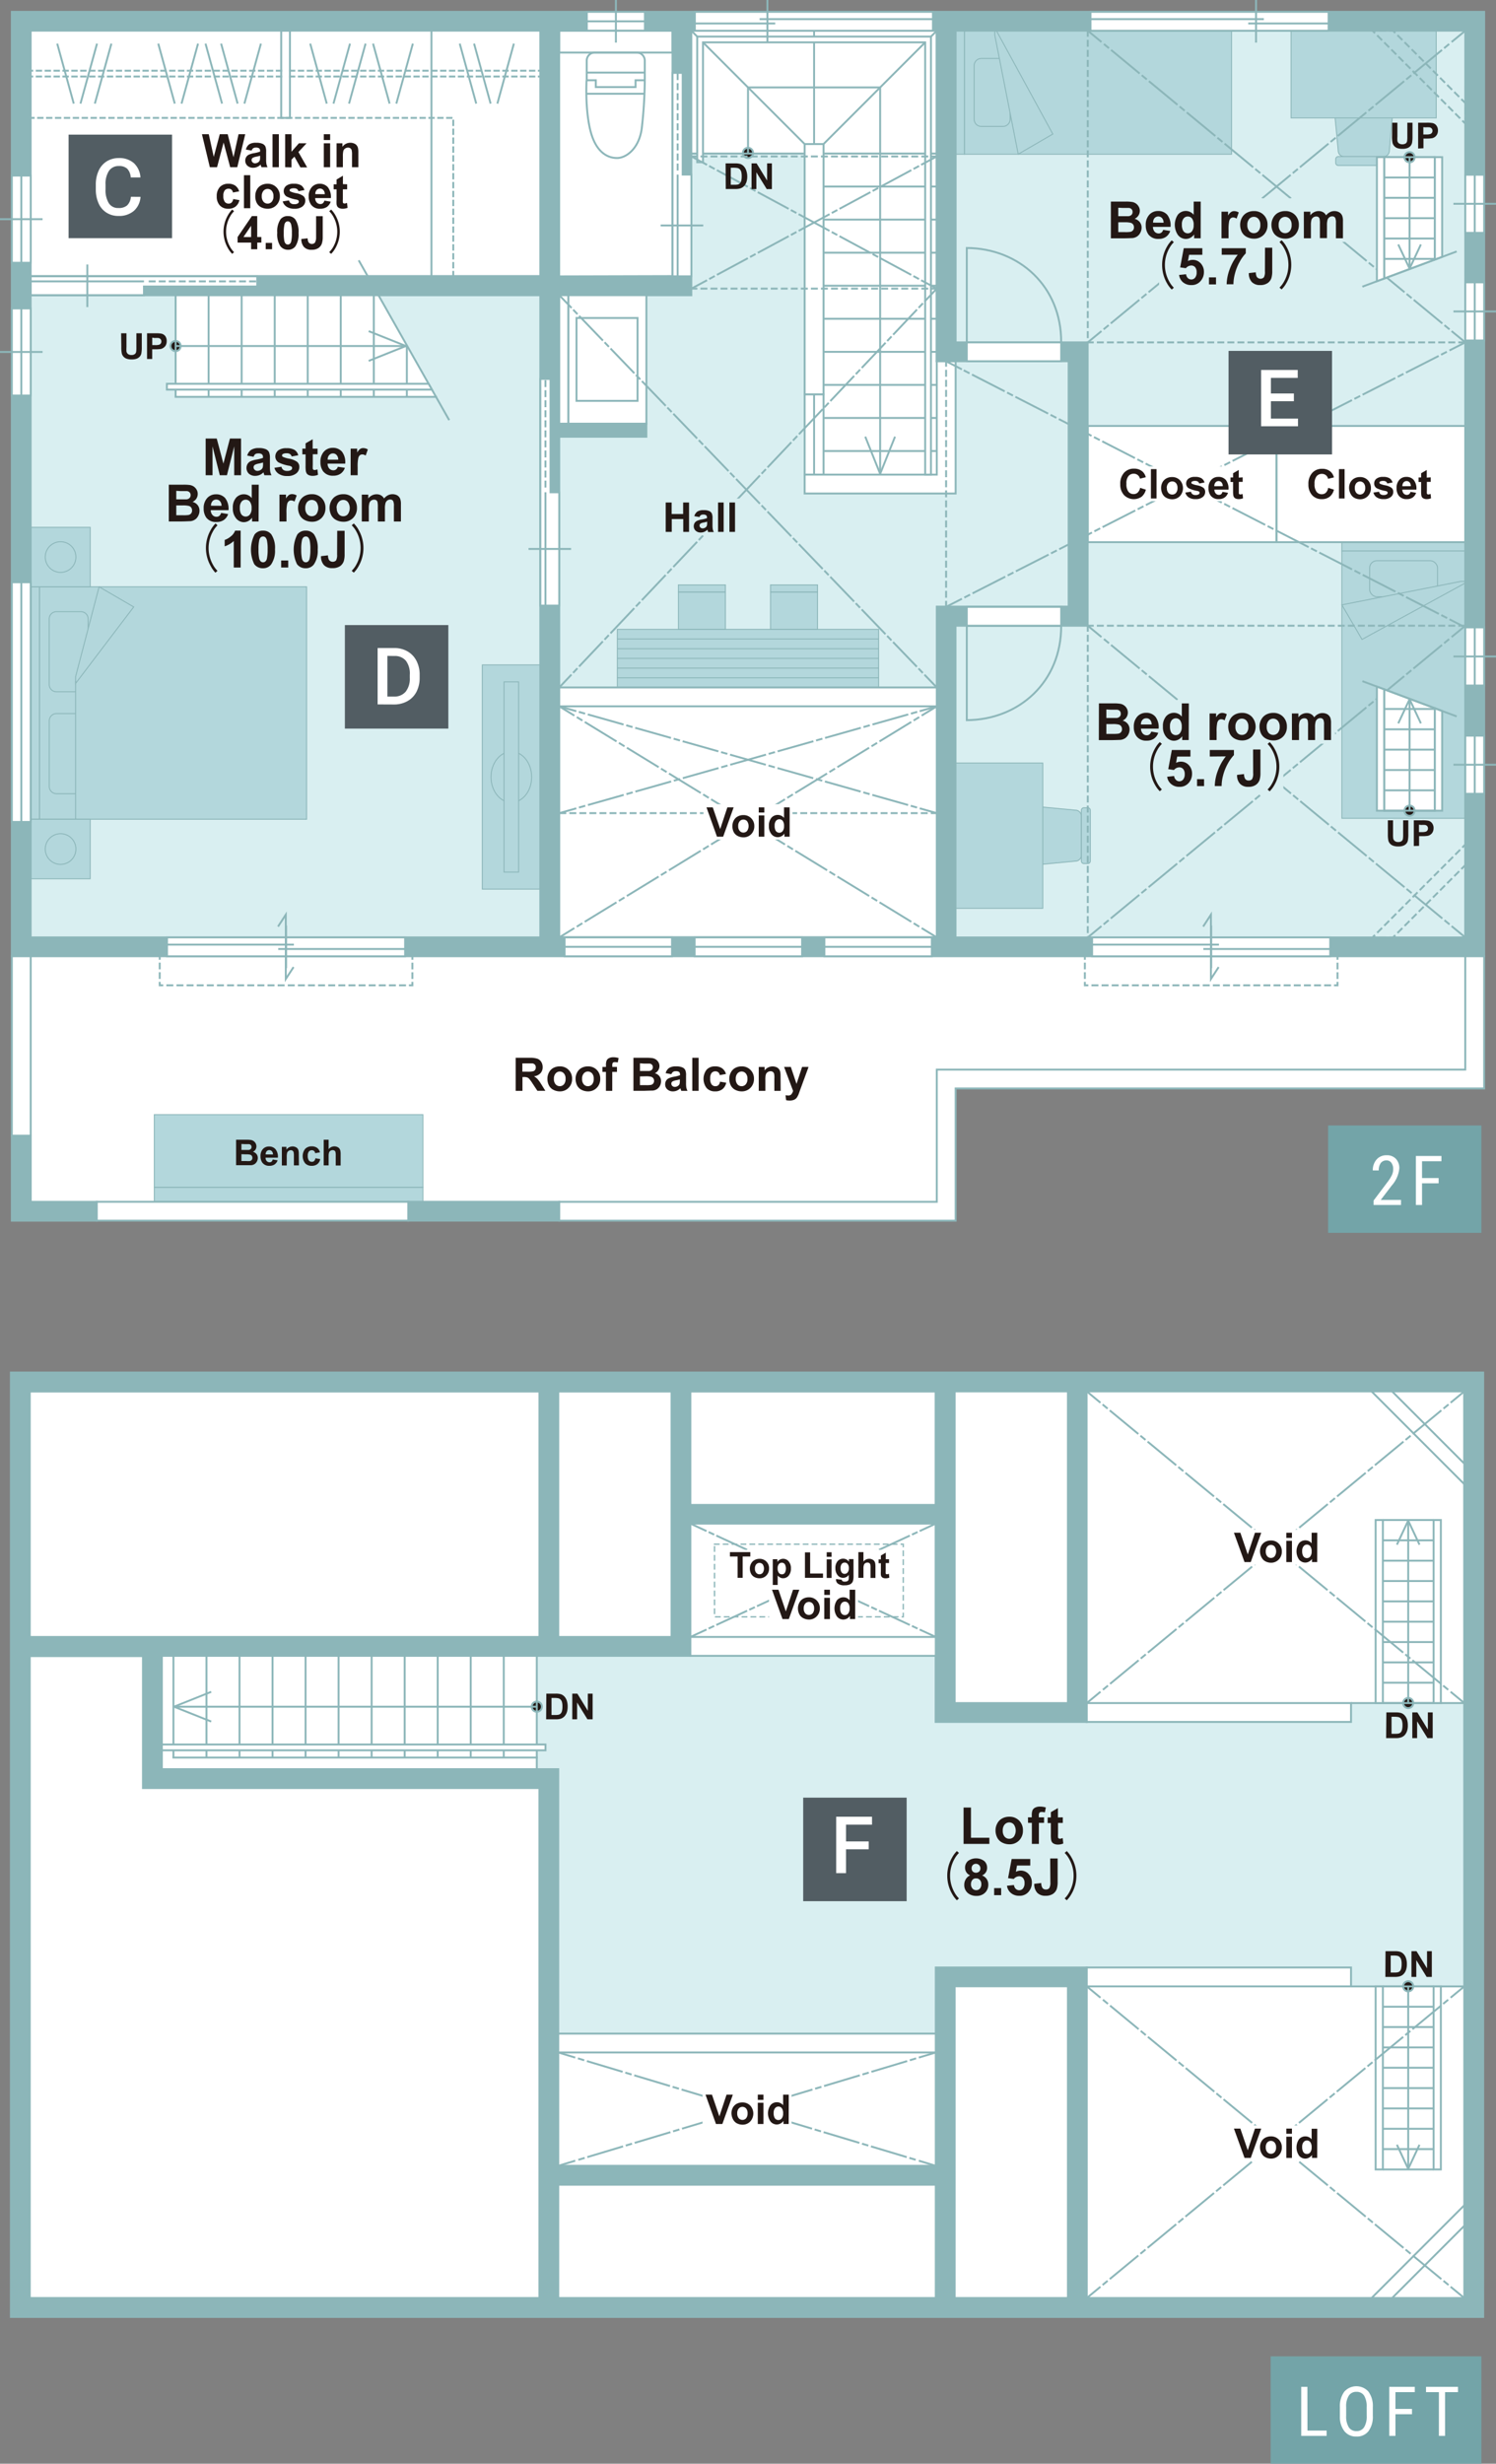 <svg xmlns="http://www.w3.org/2000/svg" viewBox="0 0 390.39 642.51"><rect x="0" y="0" width="390.39" height="642.51" fill="#808080" stroke="none"/><defs><style>.cls-1,.cls-4,.cls-8{fill:#fff;}.cls-2{fill:#d9eff1;}.cls-3{fill:#8cb6b9;}.cls-10,.cls-11,.cls-12,.cls-13,.cls-14,.cls-15,.cls-16,.cls-17,.cls-21,.cls-22,.cls-23,.cls-24,.cls-25,.cls-26,.cls-27,.cls-28,.cls-29,.cls-3,.cls-30,.cls-31,.cls-32,.cls-33,.cls-34,.cls-35,.cls-36,.cls-37,.cls-38,.cls-39,.cls-4,.cls-40,.cls-41,.cls-42,.cls-43,.cls-44,.cls-45,.cls-46,.cls-5,.cls-6,.cls-7,.cls-8,.cls-9{stroke:#8cb6b9;}.cls-10,.cls-11,.cls-12,.cls-13,.cls-14,.cls-15,.cls-16,.cls-17,.cls-22,.cls-23,.cls-24,.cls-25,.cls-26,.cls-27,.cls-28,.cls-29,.cls-3,.cls-30,.cls-31,.cls-32,.cls-33,.cls-34,.cls-35,.cls-36,.cls-37,.cls-38,.cls-39,.cls-4,.cls-40,.cls-41,.cls-42,.cls-43,.cls-44,.cls-45,.cls-46,.cls-6,.cls-9{stroke-linecap:square;}.cls-10,.cls-11,.cls-12,.cls-13,.cls-14,.cls-15,.cls-16,.cls-22,.cls-23,.cls-24,.cls-25,.cls-26,.cls-27,.cls-28,.cls-29,.cls-3,.cls-30,.cls-31,.cls-32,.cls-33,.cls-34,.cls-35,.cls-36,.cls-37,.cls-38,.cls-39,.cls-4,.cls-40,.cls-41,.cls-42,.cls-43,.cls-44,.cls-45,.cls-46,.cls-5,.cls-6,.cls-7,.cls-8,.cls-9{stroke-width:0.5px;}.cls-18,.cls-5{fill:#231815;}.cls-10,.cls-11,.cls-12,.cls-13,.cls-14,.cls-15,.cls-16,.cls-17,.cls-23,.cls-24,.cls-25,.cls-26,.cls-27,.cls-28,.cls-29,.cls-30,.cls-31,.cls-32,.cls-33,.cls-34,.cls-35,.cls-36,.cls-37,.cls-38,.cls-39,.cls-40,.cls-41,.cls-42,.cls-43,.cls-44,.cls-45,.cls-46,.cls-6,.cls-7,.cls-9{fill:none;}.cls-9{stroke-dasharray:1.21 1.21;}.cls-10{stroke-dasharray:9.17 1.21 1.21 1.21;}.cls-11{stroke-dasharray:1.11 1.11;}.cls-12{stroke-dasharray:8.36 1.11 1.11 1.11;}.cls-13{stroke-dasharray:1.22 1.22;}.cls-14{stroke-dasharray:9.24 1.22 1.22 1.22;}.cls-15{stroke-dasharray:1.21 1.21;}.cls-16{stroke-dasharray:9.17 1.21 1.21 1.21;}.cls-17{stroke-width:0.35px;stroke-dasharray:1.16;}.cls-19{fill:#525d63;}.cls-20{fill:#73a4a8;}.cls-21{fill:#b3d7dc;stroke-width:0.24px;}.cls-22{fill:#f7f7f7;}.cls-23{stroke-dasharray:1.31;}.cls-24{stroke-dasharray:1.31;}.cls-25{stroke-dasharray:1.22 1.22;}.cls-26{stroke-dasharray:9.22 1.22 1.22 1.22;}.cls-27{stroke-dasharray:1.21 1.21;}.cls-28{stroke-dasharray:9.17 1.21 1.21 1.21;}.cls-29{stroke-dasharray:1.21 1.21;}.cls-30{stroke-dasharray:9.17 1.21 1.21 1.21;}.cls-31{stroke-dasharray:1.21 1.21;}.cls-32{stroke-dasharray:9.1 1.21 1.21 1.21;}.cls-33{stroke-dasharray:1.2 1.2;}.cls-34{stroke-dasharray:9.09 1.2 1.2 1.2;}.cls-35{stroke-dasharray:1.12 1.12;}.cls-36{stroke-dasharray:8.45 1.12 1.12 1.12;}.cls-37{stroke-dasharray:1.13 1.13;}.cls-38{stroke-dasharray:8.53 1.13 1.13 1.13;}.cls-39{stroke-dasharray:1.22 1.22;}.cls-40{stroke-dasharray:9.2 1.22 1.22 1.22;}.cls-41{stroke-dasharray:1.15 1.15;}.cls-42{stroke-dasharray:8.66 1.15 1.15 1.15;}.cls-43{stroke-dasharray:1.25 1.25;}.cls-44{stroke-dasharray:1.32 1.32;}.cls-45{stroke-dasharray:1.32 1.32;}.cls-46{stroke-dasharray:1.16;}</style></defs><title>floor2_sp</title><g id="レイヤー_2" data-name="レイヤー 2"><g id="レイヤー_1-2" data-name="レイヤー 1"><rect class="cls-1" x="283.6" y="518.03" width="98.52" height="81.28"/><rect class="cls-1" x="283.6" y="362.86" width="98.52" height="81.28"/><rect class="cls-1" x="145.68" y="535.26" width="98.52" height="29.56"/><rect class="cls-1" x="180.16" y="397.34" width="64.04" height="29.56"/><rect class="cls-1" x="42.24" y="431.82" width="97.84" height="29.56"/><polygon class="cls-1" points="37.31 466.3 37.31 431.82 7.77 431.82 7.77 466.3 7.77 599.3 140.76 599.3 140.76 466.3 37.31 466.3"/><rect class="cls-1" x="249.12" y="518.03" width="29.55" height="81.28"/><rect class="cls-1" x="145.68" y="569.75" width="98.52" height="29.56"/><rect class="cls-1" x="249.12" y="362.86" width="29.55" height="81.28"/><rect class="cls-1" x="145.68" y="362.86" width="29.55" height="64.04"/><rect class="cls-1" x="7.77" y="362.86" width="132.99" height="64.04"/><polygon class="cls-2" points="352.56 444.14 352.56 449.06 244.2 449.06 244.2 431.82 140.08 431.82 140.08 461.38 145.68 461.38 145.68 530.34 244.2 530.34 244.2 513.1 352.56 513.1 352.56 518.02 382.12 518.02 382.12 444.14 352.56 444.14"/><rect class="cls-1" x="180.16" y="362.86" width="64.04" height="29.56"/><path class="cls-3" d="M2.84,357.94h0V604.23H387.05V357.94Zm246.28,39.4V362.86h29.56v81.28H249.12Zm-73.88,0V426.9H145.68v-64h29.56v34.48ZM7.77,426.9v-64h133v64Zm172.39-64h64v29.56h-64Zm-172.39,69H37.31V466.3H140.76v133H7.77Zm241.35,133V518h29.56V599.3H249.12ZM244.2,599.3H145.68V569.75H244.2Zm137.92,0H283.6V513.1H244.2v51.72H145.68V461.38H42.24V431.82H180.16V397.34h64v51.72h39.4v-86.2h98.52Z"/><rect class="cls-4" x="283.6" y="444.14" width="68.96" height="4.92"/><polygon class="cls-4" points="382.12 387.06 382.12 381.7 363.28 362.86 357.92 362.86 382.12 387.06"/><rect class="cls-4" x="180.16" y="426.9" width="64.04" height="4.92"/><rect class="cls-4" x="145.68" y="530.34" width="98.52" height="4.92"/><rect class="cls-4" x="283.6" y="513.1" width="68.96" height="4.92"/><path class="cls-5" d="M140.08,446.41a1.33,1.33,0,1,0-1.33-1.32A1.33,1.33,0,0,0,140.08,446.41Z"/><line class="cls-6" x1="54.88" y1="448.87" x2="45.41" y2="445.09"/><line class="cls-6" x1="54.88" y1="441.3" x2="45.41" y2="445.09"/><line class="cls-7" x1="131.46" y1="458.35" x2="131.46" y2="431.82"/><line class="cls-7" x1="122.84" y1="458.35" x2="122.84" y2="431.82"/><line class="cls-7" x1="140.08" y1="461.38" x2="140.08" y2="431.82"/><line class="cls-7" x1="114.22" y1="458.35" x2="114.22" y2="431.77"/><line class="cls-7" x1="105.6" y1="458.35" x2="105.6" y2="431.77"/><line class="cls-7" x1="96.98" y1="458.35" x2="96.98" y2="431.77"/><line class="cls-7" x1="88.36" y1="458.35" x2="88.36" y2="431.77"/><line class="cls-7" x1="79.74" y1="458.35" x2="79.74" y2="431.82"/><line class="cls-7" x1="71.12" y1="458.35" x2="71.12" y2="431.77"/><line class="cls-7" x1="62.5" y1="458.35" x2="62.5" y2="431.77"/><line class="cls-7" x1="53.88" y1="458.35" x2="53.88" y2="431.77"/><line class="cls-7" x1="45.26" y1="458.35" x2="45.26" y2="431.77"/><line class="cls-7" x1="140.08" y1="445.09" x2="45.41" y2="445.09"/><rect class="cls-8" x="42.24" y="454.94" width="100.11" height="1.52"/><line class="cls-6" x1="45.26" y1="458.35" x2="140.08" y2="458.35"/><line class="cls-7" x1="352.56" y1="444.14" x2="382.12" y2="444.14"/><path class="cls-5" d="M366.16,444.14a1.32,1.32,0,1,0,1.32-1.33A1.33,1.33,0,0,0,366.16,444.14Z"/><line class="cls-6" x1="364.64" y1="402.61" x2="367.48" y2="396.55"/><line class="cls-6" x1="370.32" y1="402.61" x2="367.48" y2="396.55"/><line class="cls-7" x1="360.88" y1="438.83" x2="374.11" y2="438.83"/><line class="cls-7" x1="360.88" y1="433.53" x2="374.11" y2="433.53"/><line class="cls-7" x1="360.88" y1="444.14" x2="374.11" y2="444.14"/><line class="cls-7" x1="360.88" y1="428.23" x2="374.14" y2="428.23"/><line class="cls-7" x1="360.88" y1="422.92" x2="374.14" y2="422.92"/><line class="cls-7" x1="360.88" y1="417.62" x2="374.14" y2="417.62"/><line class="cls-7" x1="360.88" y1="412.31" x2="374.11" y2="412.31"/><line class="cls-7" x1="360.88" y1="407.01" x2="374.14" y2="407.01"/><line class="cls-7" x1="360.88" y1="401.7" x2="374.14" y2="401.7"/><line class="cls-7" x1="360.88" y1="396.4" x2="374.14" y2="396.4"/><line class="cls-7" x1="367.48" y1="444.14" x2="367.48" y2="396.55"/><rect class="cls-8" x="374.11" y="396.4" width="1.89" height="47.74"/><rect class="cls-8" x="358.98" y="396.4" width="1.89" height="47.74"/><line class="cls-7" x1="352.56" y1="518.03" x2="382.12" y2="518.03"/><path class="cls-5" d="M366.16,518a1.32,1.32,0,1,1,1.32,1.32A1.32,1.32,0,0,1,366.16,518Z"/><line class="cls-6" x1="364.64" y1="559.55" x2="367.48" y2="565.62"/><line class="cls-6" x1="370.32" y1="559.55" x2="367.48" y2="565.62"/><line class="cls-7" x1="360.88" y1="523.33" x2="374.11" y2="523.33"/><line class="cls-7" x1="360.88" y1="528.63" x2="374.11" y2="528.63"/><line class="cls-7" x1="360.88" y1="518.03" x2="374.11" y2="518.03"/><line class="cls-7" x1="360.88" y1="533.94" x2="374.14" y2="533.94"/><line class="cls-7" x1="360.88" y1="539.24" x2="374.14" y2="539.24"/><line class="cls-7" x1="360.88" y1="544.55" x2="374.14" y2="544.55"/><line class="cls-7" x1="360.88" y1="549.85" x2="374.11" y2="549.85"/><line class="cls-7" x1="360.88" y1="555.16" x2="374.14" y2="555.16"/><line class="cls-7" x1="360.88" y1="560.46" x2="374.14" y2="560.46"/><line class="cls-7" x1="360.88" y1="565.77" x2="374.14" y2="565.77"/><line class="cls-7" x1="367.48" y1="518.03" x2="367.48" y2="565.62"/><rect class="cls-8" x="374.11" y="518.03" width="1.89" height="47.74"/><rect class="cls-8" x="358.98" y="518.03" width="1.89" height="47.74"/><line class="cls-6" x1="382.12" y1="362.86" x2="378.74" y2="365.65"/><line class="cls-9" x1="377.81" y1="366.42" x2="376.4" y2="367.58"/><line class="cls-10" x1="375.93" y1="367.97" x2="287.45" y2="440.97"/><line class="cls-6" x1="286.98" y1="441.35" x2="283.6" y2="444.14"/><line class="cls-6" x1="283.6" y1="362.86" x2="286.98" y2="365.65"/><line class="cls-9" x1="287.92" y1="366.42" x2="289.32" y2="367.58"/><line class="cls-10" x1="289.79" y1="367.97" x2="378.28" y2="440.97"/><line class="cls-6" x1="378.74" y1="441.35" x2="382.12" y2="444.14"/><line class="cls-6" x1="244.2" y1="397.34" x2="240.22" y2="399.18"/><line class="cls-11" x1="239.22" y1="399.64" x2="237.71" y2="400.34"/><line class="cls-12" x1="237.2" y1="400.57" x2="184.64" y2="424.83"/><line class="cls-6" x1="184.14" y1="425.07" x2="180.16" y2="426.9"/><line class="cls-6" x1="180.16" y1="397.34" x2="184.14" y2="399.18"/><line class="cls-11" x1="185.14" y1="399.64" x2="186.65" y2="400.34"/><line class="cls-12" x1="187.15" y1="400.57" x2="239.72" y2="424.83"/><line class="cls-6" x1="240.22" y1="425.07" x2="244.2" y2="426.9"/><line class="cls-6" x1="244.2" y1="535.26" x2="240.01" y2="536.52"/><line class="cls-13" x1="238.83" y1="536.87" x2="237.07" y2="537.4"/><line class="cls-14" x1="236.49" y1="537.58" x2="150.46" y2="563.39"/><line class="cls-6" x1="149.87" y1="563.56" x2="145.68" y2="564.82"/><line class="cls-6" x1="145.68" y1="535.26" x2="149.87" y2="536.52"/><line class="cls-13" x1="151.05" y1="536.87" x2="152.81" y2="537.4"/><line class="cls-14" x1="153.39" y1="537.58" x2="239.42" y2="563.39"/><line class="cls-6" x1="240.01" y1="563.56" x2="244.2" y2="564.82"/><polygon class="cls-4" points="382.12 575.1 382.12 580.46 363.28 599.3 357.92 599.3 382.12 575.1"/><line class="cls-6" x1="382.12" y1="599.3" x2="378.74" y2="596.52"/><line class="cls-15" x1="377.81" y1="595.74" x2="376.4" y2="594.58"/><line class="cls-16" x1="375.93" y1="594.2" x2="287.45" y2="521.2"/><line class="cls-6" x1="286.98" y1="520.81" x2="283.6" y2="518.02"/><line class="cls-6" x1="283.6" y1="599.3" x2="286.98" y2="596.52"/><line class="cls-15" x1="287.92" y1="595.74" x2="289.32" y2="594.58"/><line class="cls-16" x1="289.79" y1="594.2" x2="378.28" y2="521.2"/><line class="cls-6" x1="378.74" y1="520.81" x2="382.12" y2="518.02"/><rect class="cls-17" x="186.46" y="402.71" width="49.25" height="18.94"/><path class="cls-18" d="M251.45,480.87v-9.49h1.93v7.88h4.8v1.61Z"/><path class="cls-18" d="M259.79,477.31a3.75,3.75,0,0,1,.45-1.77,3.11,3.11,0,0,1,1.28-1.31,3.77,3.77,0,0,1,1.84-.45,3.47,3.47,0,0,1,2.58,1,3.53,3.53,0,0,1,1,2.58,3.57,3.57,0,0,1-1,2.61,3.42,3.42,0,0,1-2.55,1,4.09,4.09,0,0,1-1.82-.43,3,3,0,0,1-1.32-1.27A4.19,4.19,0,0,1,259.79,477.31Zm1.88.09a2.32,2.32,0,0,0,.49,1.58,1.55,1.55,0,0,0,1.21.55,1.52,1.52,0,0,0,1.2-.55,2.79,2.79,0,0,0,0-3.16,1.55,1.55,0,0,0-1.2-.55,1.58,1.58,0,0,0-1.21.55A2.35,2.35,0,0,0,261.67,477.4Z"/><path class="cls-18" d="M268.25,473.94h1v-.53a3.56,3.56,0,0,1,.18-1.3,1.5,1.5,0,0,1,.69-.7,2.61,2.61,0,0,1,1.26-.27,5,5,0,0,1,1.54.23l-.25,1.28a3.56,3.56,0,0,0-.84-.1.79.79,0,0,0-.58.18,1.13,1.13,0,0,0-.17.72v.49h1.37v1.44H271.1v5.49h-1.83v-5.49h-1Z"/><path class="cls-18" d="M277.35,473.94v1.46H276.1v2.79a8.23,8.23,0,0,0,0,1,.39.39,0,0,0,.17.23.46.46,0,0,0,.31.1,2.39,2.39,0,0,0,.74-.18l.15,1.42a3.51,3.51,0,0,1-1.45.28,2.28,2.28,0,0,1-.89-.17,1.37,1.37,0,0,1-.59-.43,1.69,1.69,0,0,1-.25-.72,8.62,8.62,0,0,1-.06-1.29v-3h-.84v-1.46h.84v-1.38l1.84-1.07v2.45Z"/><path class="cls-18" d="M250.25,483.22a6.82,6.82,0,0,0-1.2,1.62,8.89,8.89,0,0,0,0,8.64,6.76,6.76,0,0,0,1.2,1.61l-.55.48a7.35,7.35,0,0,1-1.25-1.68,9.51,9.51,0,0,1,0-9.46,7.41,7.41,0,0,1,1.25-1.69Z"/><path class="cls-18" d="M253.17,489.07a2.11,2.11,0,0,1-1-.82,2.14,2.14,0,0,1-.33-1.16,2.29,2.29,0,0,1,.75-1.76,3.58,3.58,0,0,1,4.25,0,2.29,2.29,0,0,1,.75,1.76,2.1,2.1,0,0,1-1.32,2,2.58,2.58,0,0,1,1.21.94,2.44,2.44,0,0,1,.42,1.41,2.88,2.88,0,0,1-.85,2.16,3.07,3.07,0,0,1-2.25.83,3.38,3.38,0,0,1-2.17-.69,2.69,2.69,0,0,1-1-2.22,2.74,2.74,0,0,1,.39-1.43A2.49,2.49,0,0,1,253.17,489.07Zm.21,2.25a1.71,1.71,0,0,0,.39,1.19,1.26,1.26,0,0,0,1,.42,1.19,1.19,0,0,0,.94-.41,1.67,1.67,0,0,0,.37-1.18,1.52,1.52,0,0,0-.38-1.08,1.25,1.25,0,0,0-1-.4,1.14,1.14,0,0,0-1,.46A1.69,1.69,0,0,0,253.38,491.32Zm.17-4.09a1.13,1.13,0,0,0,.31.85,1.27,1.27,0,0,0,1.66,0,1.17,1.17,0,0,0,.32-.86,1.17,1.17,0,0,0-2-.82A1.13,1.13,0,0,0,253.55,487.23Z"/><path class="cls-18" d="M259.43,494.24V492.4h1.83v1.84Z"/><path class="cls-18" d="M262.78,491.78l1.82-.19a1.6,1.6,0,0,0,.47,1,1.25,1.25,0,0,0,.89.36,1.21,1.21,0,0,0,1-.47,2.14,2.14,0,0,0,.4-1.4,1.93,1.93,0,0,0-.4-1.32,1.29,1.29,0,0,0-1-.45,1.87,1.87,0,0,0-1.41.7l-1.49-.21.94-5h4.85v1.71h-3.46l-.29,1.63a2.86,2.86,0,0,1,1.26-.31,2.74,2.74,0,0,1,2.06.89,3.17,3.17,0,0,1,.85,2.3,3.48,3.48,0,0,1-.68,2.11,3,3,0,0,1-2.59,1.27,3.26,3.26,0,0,1-2.17-.71A2.92,2.92,0,0,1,262.78,491.78Z"/><path class="cls-18" d="M274.05,484.67H276v6.05a6.1,6.1,0,0,1-.21,1.83,2.57,2.57,0,0,1-1,1.34,3.35,3.35,0,0,1-1.94.51,2.87,2.87,0,0,1-2.18-.79,3.24,3.24,0,0,1-.77-2.33l1.82-.21a2.48,2.48,0,0,0,.24,1.16,1,1,0,0,0,.95.52,1.06,1.06,0,0,0,.92-.37,2.9,2.9,0,0,0,.27-1.53Z"/><path class="cls-18" d="M277.83,495.09a6.76,6.76,0,0,0,1.2-1.61,8.82,8.82,0,0,0,0-8.64,6.82,6.82,0,0,0-1.2-1.62l.55-.48a7.41,7.41,0,0,1,1.25,1.69,9.51,9.51,0,0,1,0,9.46,7.35,7.35,0,0,1-1.25,1.68Z"/><rect class="cls-1" x="321.25" y="398.91" width="23.22" height="9.19"/><path class="cls-18" d="M324.77,407.37,322,399.72h1.68l1.93,5.66,1.88-5.66h1.64l-2.74,7.65Z"/><path class="cls-18" d="M328.8,404.52a3,3,0,0,1,.36-1.42,2.49,2.49,0,0,1,1-1,3.06,3.06,0,0,1,1.48-.36,2.75,2.75,0,0,1,2.06.82,2.79,2.79,0,0,1,.8,2.06,2.87,2.87,0,0,1-.81,2.09,2.74,2.74,0,0,1-2,.83,3.27,3.27,0,0,1-1.46-.35,2.39,2.39,0,0,1-1-1A3.34,3.34,0,0,1,328.8,404.52Zm1.51.08a1.83,1.83,0,0,0,.39,1.26,1.28,1.28,0,0,0,1.93,0,2.25,2.25,0,0,0,0-2.53,1.3,1.3,0,0,0-1.93,0A1.87,1.87,0,0,0,330.31,404.6Z"/><path class="cls-18" d="M335.67,401.07v-1.35h1.47v1.35Zm0,6.3v-5.54h1.47v5.54Z"/><path class="cls-18" d="M343.73,407.37h-1.36v-.81a2.29,2.29,0,0,1-.8.7,2,2,0,0,1-.94.24,2.11,2.11,0,0,1-1.63-.77,3.78,3.78,0,0,1,0-4.3,2.15,2.15,0,0,1,1.67-.73,2.09,2.09,0,0,1,1.61.77v-2.75h1.47Zm-3.92-2.89a2.54,2.54,0,0,0,.25,1.28,1.13,1.13,0,0,0,1,.58,1.08,1.08,0,0,0,.86-.43,2,2,0,0,0,.36-1.29,2.18,2.18,0,0,0-.35-1.38,1.12,1.12,0,0,0-1.75,0A1.84,1.84,0,0,0,339.81,404.48Z"/><rect class="cls-1" x="200.68" y="413.77" width="23.23" height="9.19"/><path class="cls-18" d="M204.2,422.23l-2.74-7.65h1.68l1.93,5.67,1.88-5.67h1.64l-2.74,7.65Z"/><path class="cls-18" d="M208.23,419.38a3,3,0,0,1,.36-1.41,2.46,2.46,0,0,1,1-1.05,3.06,3.06,0,0,1,1.48-.36,2.77,2.77,0,0,1,2.06.82,2.82,2.82,0,0,1,.81,2.07,2.85,2.85,0,0,1-.82,2.08,2.74,2.74,0,0,1-2,.83,3.19,3.19,0,0,1-1.45-.34,2.36,2.36,0,0,1-1.06-1A3.41,3.41,0,0,1,208.23,419.38Zm1.51.08a1.87,1.87,0,0,0,.39,1.27,1.3,1.3,0,0,0,1.93,0,1.88,1.88,0,0,0,.39-1.28,1.82,1.82,0,0,0-.39-1.25,1.28,1.28,0,0,0-1.93,0A1.83,1.83,0,0,0,209.74,419.46Z"/><path class="cls-18" d="M215.1,415.94v-1.36h1.47v1.36Zm0,6.29v-5.54h1.47v5.54Z"/><path class="cls-18" d="M223.16,422.23H221.8v-.81a2.32,2.32,0,0,1-.8.71,2.14,2.14,0,0,1-.94.23,2.11,2.11,0,0,1-1.63-.77,3.77,3.77,0,0,1,0-4.29,2.16,2.16,0,0,1,1.68-.74,2,2,0,0,1,1.6.78v-2.76h1.47Zm-3.91-2.89a2.63,2.63,0,0,0,.24,1.29,1.12,1.12,0,0,0,1,.57,1.06,1.06,0,0,0,.86-.43,2,2,0,0,0,.36-1.29,2.17,2.17,0,0,0-.35-1.37,1.08,1.08,0,0,0-.88-.42,1.1,1.1,0,0,0-.87.41A1.85,1.85,0,0,0,219.25,419.34Z"/><rect class="cls-1" x="183.33" y="545.45" width="23.22" height="9.19"/><path class="cls-18" d="M186.84,553.92l-2.73-7.66h1.68l1.93,5.67,1.88-5.67h1.64l-2.74,7.66Z"/><path class="cls-18" d="M190.88,551.06a3,3,0,0,1,.36-1.41,2.52,2.52,0,0,1,1-1,3,3,0,0,1,1.48-.36,2.79,2.79,0,0,1,2.06.82,3.08,3.08,0,0,1,0,4.15,2.71,2.71,0,0,1-2,.83,3.26,3.26,0,0,1-1.46-.34,2.39,2.39,0,0,1-1-1A3.41,3.41,0,0,1,190.88,551.06Zm1.5.08a1.88,1.88,0,0,0,.4,1.27,1.28,1.28,0,0,0,1.93,0,1.94,1.94,0,0,0,.38-1.28,1.87,1.87,0,0,0-.38-1.25,1.28,1.28,0,0,0-1.93,0A1.83,1.83,0,0,0,192.38,551.14Z"/><path class="cls-18" d="M197.75,547.62v-1.36h1.47v1.36Zm0,6.3v-5.55h1.47v5.55Z"/><path class="cls-18" d="M205.81,553.92h-1.36v-.82a2.27,2.27,0,0,1-.81.71,2.06,2.06,0,0,1-.93.23,2.11,2.11,0,0,1-1.63-.77,3.72,3.72,0,0,1,0-4.29,2.16,2.16,0,0,1,1.67-.74,2.07,2.07,0,0,1,1.61.78v-2.76h1.47Zm-3.92-2.9a2.51,2.51,0,0,0,.25,1.29,1.12,1.12,0,0,0,1,.57,1.06,1.06,0,0,0,.86-.43,2,2,0,0,0,.36-1.29,2.17,2.17,0,0,0-.35-1.37,1.08,1.08,0,0,0-.88-.42,1.1,1.1,0,0,0-.87.41A1.85,1.85,0,0,0,201.89,551Z"/><rect class="cls-1" x="321.25" y="554.3" width="23.22" height="9.19"/><path class="cls-18" d="M324.77,562.76,322,555.11h1.68l1.93,5.66,1.88-5.66h1.64l-2.74,7.65Z"/><path class="cls-18" d="M328.8,559.91a3,3,0,0,1,.36-1.41,2.46,2.46,0,0,1,1-1,3.06,3.06,0,0,1,1.48-.36,2.75,2.75,0,0,1,2.06.82,2.79,2.79,0,0,1,.8,2.06,2.87,2.87,0,0,1-.81,2.09,2.74,2.74,0,0,1-2,.83,3.27,3.27,0,0,1-1.46-.35,2.33,2.33,0,0,1-1-1A3.34,3.34,0,0,1,328.8,559.91Zm1.51.08a1.83,1.83,0,0,0,.39,1.26,1.28,1.28,0,0,0,1.93,0A1.84,1.84,0,0,0,333,560a1.82,1.82,0,0,0-.39-1.25,1.28,1.28,0,0,0-1.93,0A1.83,1.83,0,0,0,330.31,560Z"/><path class="cls-18" d="M335.67,556.46v-1.35h1.47v1.35Zm0,6.3v-5.54h1.47v5.54Z"/><path class="cls-18" d="M343.73,562.76h-1.36V562a2.29,2.29,0,0,1-.8.7,2,2,0,0,1-.94.24,2.11,2.11,0,0,1-1.63-.77,3.78,3.78,0,0,1,0-4.3,2.18,2.18,0,0,1,1.67-.73,2.09,2.09,0,0,1,1.61.77v-2.75h1.47Zm-3.92-2.89a2.54,2.54,0,0,0,.25,1.28,1.11,1.11,0,0,0,1,.58,1.08,1.08,0,0,0,.86-.43,2,2,0,0,0,.36-1.29,2.18,2.18,0,0,0-.35-1.38,1.12,1.12,0,0,0-1.75,0A1.84,1.84,0,0,0,339.81,559.87Z"/><path class="cls-18" d="M142.57,441.68H145a4.61,4.61,0,0,1,1.27.13,2.19,2.19,0,0,1,1,.61,2.89,2.89,0,0,1,.64,1.09,4.86,4.86,0,0,1,.22,1.58,4.65,4.65,0,0,1-.2,1.43,3,3,0,0,1-.72,1.18,2.42,2.42,0,0,1-.95.54,4.28,4.28,0,0,1-1.2.14h-2.54Zm1.35,1.13v4.44h1a4,4,0,0,0,.82-.06,1.32,1.32,0,0,0,.54-.28,1.52,1.52,0,0,0,.36-.65,4.48,4.48,0,0,0,.13-1.23,4.12,4.12,0,0,0-.13-1.19,1.59,1.59,0,0,0-.39-.65,1.26,1.26,0,0,0-.62-.31,5.37,5.37,0,0,0-1.11-.07Z"/><path class="cls-18" d="M149.34,448.38v-6.7h1.32l2.74,4.47v-4.47h1.25v6.7H153.3L150.6,444v4.37Z"/><path class="cls-18" d="M361.78,446.58h2.47a4.69,4.69,0,0,1,1.28.13,2.17,2.17,0,0,1,1,.62,2.9,2.9,0,0,1,.64,1.08,5.17,5.17,0,0,1,.21,1.58,4.33,4.33,0,0,1-.2,1.43,3,3,0,0,1-.72,1.18,2.35,2.35,0,0,1-1,.54,4.28,4.28,0,0,1-1.2.14h-2.54Zm1.35,1.13v4.44h1a4,4,0,0,0,.82-.06,1.36,1.36,0,0,0,.55-.28,1.46,1.46,0,0,0,.35-.65,4.42,4.42,0,0,0,.14-1.23,4.06,4.06,0,0,0-.14-1.19,1.65,1.65,0,0,0-.38-.65,1.34,1.34,0,0,0-.63-.31,6.22,6.22,0,0,0-1.11-.07Z"/><path class="cls-18" d="M368.55,453.28v-6.7h1.32l2.74,4.47v-4.47h1.26v6.7h-1.36l-2.7-4.37v4.37Z"/><path class="cls-18" d="M361.56,508.85H364a4.56,4.56,0,0,1,1.27.13,2.19,2.19,0,0,1,1,.61,2.89,2.89,0,0,1,.64,1.09,4.86,4.86,0,0,1,.22,1.58,4.65,4.65,0,0,1-.2,1.43,3,3,0,0,1-.72,1.18,2.42,2.42,0,0,1-.95.54,4.28,4.28,0,0,1-1.2.14h-2.54Zm1.35,1.13v4.44h1a3.23,3.23,0,0,0,.82-.07,1.15,1.15,0,0,0,.54-.27,1.42,1.42,0,0,0,.36-.65,4.48,4.48,0,0,0,.13-1.23,4.12,4.12,0,0,0-.13-1.19,1.49,1.49,0,0,0-.39-.65,1.26,1.26,0,0,0-.62-.31,5.37,5.37,0,0,0-1.11-.07Z"/><path class="cls-18" d="M368.33,515.55v-6.7h1.32l2.74,4.47v-4.47h1.25v6.7h-1.35l-2.7-4.37v4.37Z"/><rect class="cls-1" x="189.87" y="404.2" width="42.61" height="9.69"/><path class="cls-18" d="M192.48,411.48v-5.56h-2v-1.14h5.32v1.14h-2v5.56Z"/><path class="cls-18" d="M195.68,409a2.63,2.63,0,0,1,.32-1.24,2.17,2.17,0,0,1,.89-.91,2.68,2.68,0,0,1,1.29-.32,2.41,2.41,0,0,1,2.51,2.52,2.53,2.53,0,0,1-.71,1.83,2.4,2.4,0,0,1-1.79.72,2.82,2.82,0,0,1-1.27-.3,2.12,2.12,0,0,1-.92-.88A3,3,0,0,1,195.68,409Zm1.32.07a1.58,1.58,0,0,0,.34,1.1,1.11,1.11,0,0,0,1.69,0,2,2,0,0,0,0-2.21,1.13,1.13,0,0,0-1.69,0A1.6,1.6,0,0,0,197,409.06Z"/><path class="cls-18" d="M201.66,406.63h1.2v.71a1.71,1.71,0,0,1,.63-.59,1.75,1.75,0,0,1,.88-.23,1.84,1.84,0,0,1,1.43.66,2.65,2.65,0,0,1,.59,1.85,2.8,2.8,0,0,1-.59,1.89,1.86,1.86,0,0,1-1.44.67,1.6,1.6,0,0,1-.73-.16,2.47,2.47,0,0,1-.69-.55v2.45h-1.28Zm1.27,2.34a1.9,1.9,0,0,0,.32,1.21,1,1,0,0,0,.79.39.94.94,0,0,0,.75-.36,2.34,2.34,0,0,0,0-2.31,1,1,0,0,0-.76-.37,1,1,0,0,0-.78.37A1.59,1.59,0,0,0,202.93,409Z"/><path class="cls-18" d="M210.06,411.48v-6.64h1.35v5.51h3.36v1.13Z"/><path class="cls-18" d="M215.73,406v-1.19H217V406Zm0,5.51v-4.85H217v4.85Z"/><path class="cls-18" d="M218.21,411.8l1.46.18a.5.5,0,0,0,.17.35,1,1,0,0,0,.58.14,1.5,1.5,0,0,0,.75-.15.68.68,0,0,0,.26-.33,1.89,1.89,0,0,0,.06-.59v-.7a1.75,1.75,0,0,1-1.46.78,1.79,1.79,0,0,1-1.55-.83A2.84,2.84,0,0,1,218,409a2.7,2.7,0,0,1,.58-1.87,1.9,1.9,0,0,1,1.46-.64,1.78,1.78,0,0,1,1.49.79v-.68h1.2V411a4.55,4.55,0,0,1-.14,1.29,1.47,1.47,0,0,1-1.08,1,3.37,3.37,0,0,1-1.08.14,2.81,2.81,0,0,1-1.75-.42,1.31,1.31,0,0,1-.52-1.07A.92.92,0,0,1,218.21,411.8Zm1.14-2.84a1.75,1.75,0,0,0,.3,1.13.92.92,0,0,0,.74.35,1,1,0,0,0,.79-.36,1.6,1.6,0,0,0,.33-1.09,1.67,1.67,0,0,0-.31-1.12,1,1,0,0,0-.79-.37,1,1,0,0,0-.76.36A1.7,1.7,0,0,0,219.35,409Z"/><path class="cls-18" d="M225.32,404.78v2.47a1.87,1.87,0,0,1,1.48-.73,1.71,1.71,0,0,1,.8.17,1.21,1.21,0,0,1,.54.41,1.71,1.71,0,0,1,.25.57,5.65,5.65,0,0,1,.06,1v2.84h-1.28v-2.56a3.81,3.81,0,0,0-.07-1,.66.66,0,0,0-.26-.33.83.83,0,0,0-.46-.12,1,1,0,0,0-.58.16.87.87,0,0,0-.36.47,2.65,2.65,0,0,0-.12.92v2.43H224v-6.7Z"/><path class="cls-18" d="M232,406.63v1h-.88v2a4.05,4.05,0,0,0,0,.69.26.26,0,0,0,.11.16.34.34,0,0,0,.22.07,1.54,1.54,0,0,0,.52-.13l.11,1a2.54,2.54,0,0,1-1,.19,1.71,1.71,0,0,1-.62-.11.84.84,0,0,1-.41-.31,1.09,1.09,0,0,1-.18-.5,5.87,5.87,0,0,1,0-.9v-2.12h-.59v-1h.59v-1l1.28-.75v1.71Z"/><rect class="cls-19" x="209.6" y="468.81" width="27" height="27"/><path class="cls-1" d="M226.69,482.27h-5.92v6.23h-2.56V473.78h9.35v2.07h-6.79v4.37h5.92Z"/><rect class="cls-20" x="346.58" y="293.51" width="40" height="28"/><path class="cls-1" d="M365.6,314.25h-7.15v-1.17l3.64-4.83a10.61,10.61,0,0,0,1.15-1.83,3.77,3.77,0,0,0,.32-1.52,2.71,2.71,0,0,0-.47-1.65,1.5,1.5,0,0,0-1.25-.63,1.82,1.82,0,0,0-1.51.67,3.09,3.09,0,0,0-.53,1.94h-1.56a4.18,4.18,0,0,1,1-2.86,3.33,3.33,0,0,1,2.63-1.09,3.13,3.13,0,0,1,2.41.94,3.5,3.5,0,0,1,.88,2.49,7.91,7.91,0,0,1-2,4.49l-2.85,3.73h5.3Z"/><path class="cls-1" d="M375.42,308.6h-4.33v5.65h-1.61V301.46h6.67v1.38h-5.06v4.38h4.33Z"/><rect class="cls-20" x="331.58" y="614.51" width="55" height="28"/><path class="cls-1" d="M341.19,633.87h5v1.38h-6.63V622.46h1.61Z"/><path class="cls-1" d="M358.25,630a6.32,6.32,0,0,1-1.12,4,3.78,3.78,0,0,1-3.17,1.42,3.83,3.83,0,0,1-3.12-1.38,6,6,0,0,1-1.19-3.89v-2.4a6.37,6.37,0,0,1,1.13-4,4.22,4.22,0,0,1,6.31-.06,6.27,6.27,0,0,1,1.16,4Zm-1.61-2.24a5.5,5.5,0,0,0-.66-3,2.28,2.28,0,0,0-2-1,2.25,2.25,0,0,0-2,1,5.22,5.22,0,0,0-.69,3V630a5.38,5.38,0,0,0,.68,3,2.28,2.28,0,0,0,2,1,2.26,2.26,0,0,0,2-1,5.33,5.33,0,0,0,.68-2.91Z"/><path class="cls-1" d="M368.47,629.6h-4.32v5.65h-1.61V622.46h6.66v1.38h-5.05v4.38h4.32Z"/><path class="cls-1" d="M380.47,623.84H377.1v11.41h-1.61V623.84h-3.36v-1.38h8.34Z"/><rect class="cls-1" x="145.95" y="8.02" width="29.55" height="64.04"/><polygon class="cls-1" points="113.79 103.5 98.76 76.98 45.83 76.98 45.83 103.5 113.79 103.5"/><rect class="cls-1" x="8.02" y="8.02" width="133" height="64.04"/><polygon class="cls-1" points="180.42 8.02 180.42 40.04 214.9 40.04 214.9 123.78 244.46 123.78 244.46 8.02 180.42 8.02"/><polygon class="cls-2" points="98.76 76.98 113.79 103.5 45.83 103.5 45.83 76.98 8.02 76.98 8.02 244.46 141.01 244.46 141.01 76.98 98.76 76.98"/><polygon class="cls-1" points="244.46 278.94 382.37 278.94 382.37 249.38 8.02 249.38 8.02 313.42 244.46 313.42 244.46 278.94"/><rect class="cls-1" x="145.94" y="184.21" width="98.52" height="60.25"/><rect class="cls-1" x="283.86" y="111.08" width="98.52" height="30.31"/><polygon class="cls-2" points="249.38 8.02 249.38 89.29 283.86 89.29 283.86 111.08 382.38 111.08 382.38 8.02 249.38 8.02"/><polygon class="cls-2" points="249.38 244.47 249.38 163.2 283.87 163.2 283.87 141.41 382.38 141.41 382.38 244.47 249.38 244.47"/><polygon class="cls-2" points="249.38 94.22 249.38 128.68 209.98 128.68 209.98 40.04 180.24 40.04 180.24 76.88 145.94 76.88 145.94 133.36 145.94 179.28 244.46 179.28 244.46 158.26 249.38 158.26 278.93 158.26 278.93 94.22 249.38 94.22"/><path class="cls-21" d="M363.43,29.54A1.57,1.57,0,0,0,361.86,28h-12a1.57,1.57,0,0,0-1.57,1.57l.93,9.72a1.57,1.57,0,0,0,1.57,1.57H361a1.56,1.56,0,0,0,1.56-1.56Z"/><path class="cls-21" d="M363.13,41.45a.69.69,0,0,0-.72-.63H349.29a.68.68,0,0,0-.72.62v1.09a.69.69,0,0,0,.72.63h13.12a.69.69,0,0,0,.72-.63Z"/><rect class="cls-21" x="336.91" y="8.02" width="37.89" height="22.73"/><path class="cls-21" d="M270.9,210.36a1.58,1.58,0,0,0-1.57,1.57v12a1.58,1.58,0,0,0,1.57,1.57l9.72-.92a1.57,1.57,0,0,0,1.57-1.57V212.84a1.57,1.57,0,0,0-1.57-1.56Z"/><path class="cls-21" d="M282.82,210.66a.67.67,0,0,0-.63.71v13.12a.68.68,0,0,0,.63.72h1.08a.68.68,0,0,0,.63-.72V211.37a.67.67,0,0,0-.63-.71Z"/><rect class="cls-21" x="249.38" y="198.99" width="22.74" height="37.89"/><rect class="cls-21" x="251.66" y="8.01" width="69.72" height="32.21"/><rect class="cls-21" x="249.38" y="8.01" width="2.28" height="32.21"/><path class="cls-21" d="M256.1,15.24h5.61a1.89,1.89,0,0,1,1.89,1.89V31.08a1.9,1.9,0,0,1-1.9,1.9H256.1a1.89,1.89,0,0,1-1.89-1.89v-14A1.89,1.89,0,0,1,256.1,15.24Z"/><polygon class="cls-21" points="259.59 8.01 259.59 9.16 265.71 40.21 274.74 34.96 260.02 8.01 259.59 8.01"/><rect class="cls-21" x="350.17" y="143.68" width="32.21" height="69.72"/><rect class="cls-21" x="350.17" y="141.41" width="32.21" height="2.27"/><rect class="cls-21" x="357.41" y="146.23" width="17.73" height="9.4" rx="1.89"/><polygon class="cls-21" points="382.38 151.62 381.22 151.62 350.17 157.74 355.42 166.76 382.38 152.04 382.38 151.62"/><rect class="cls-21" x="10.29" y="153.03" width="69.72" height="60.63"/><rect class="cls-21" x="8.02" y="153.03" width="2.27" height="60.63"/><path class="cls-21" d="M23,164V161.4a1.9,1.9,0,0,0-1.9-1.89H14.73a1.89,1.89,0,0,0-1.89,1.89v17.11a1.9,1.9,0,0,0,1.89,1.9h5"/><path class="cls-21" d="M19.74,186.09h-5a1.9,1.9,0,0,0-1.89,1.9v17.1a1.9,1.9,0,0,0,1.89,1.9h5"/><polygon class="cls-21" points="19.74 177.58 19.74 176.42 25.86 153.03 34.89 158.28 19.74 178.22 19.74 177.58"/><line class="cls-21" x1="19.74" y1="177.58" x2="19.74" y2="213.66"/><rect class="cls-21" x="8.02" y="137.51" width="15.52" height="15.52"/><path class="cls-21" d="M11.81,145.27a4,4,0,1,0,4-4A4,4,0,0,0,11.81,145.27Z"/><rect class="cls-21" x="8.02" y="213.66" width="15.52" height="15.52"/><path class="cls-21" d="M11.81,221.42a4,4,0,1,0,4-4A4,4,0,0,0,11.81,221.42Z"/><rect class="cls-21" x="125.86" y="173.4" width="15.16" height="58.48"/><path class="cls-21" d="M138.74,202.64c0,3.66-2.37,6.63-5.3,6.63s-5.31-3-5.31-6.63,2.38-6.63,5.31-6.63S138.74,199,138.74,202.64Z"/><rect class="cls-21" x="131.54" y="177.82" width="3.79" height="49.62"/><rect class="cls-21" x="40.26" y="309.63" width="70.1" height="3.79"/><rect class="cls-21" x="40.26" y="290.68" width="70.1" height="18.94"/><rect class="cls-21" x="161.09" y="164.13" width="68.2" height="15.16"/><rect class="cls-21" x="177.03" y="154.38" width="12.27" height="9.74"/><rect class="cls-21" x="177.03" y="152.54" width="12.27" height="1.84"/><rect class="cls-21" x="201.07" y="154.38" width="12.27" height="9.74"/><rect class="cls-21" x="201.07" y="152.54" width="12.27" height="1.84"/><line class="cls-21" x1="229.29" y1="166.65" x2="161.09" y2="166.65"/><line class="cls-21" x1="229.29" y1="169.18" x2="161.09" y2="169.18"/><line class="cls-21" x1="229.29" y1="171.7" x2="161.09" y2="171.7"/><line class="cls-21" x1="229.29" y1="174.23" x2="161.09" y2="174.23"/><line class="cls-21" x1="229.29" y1="176.76" x2="161.09" y2="176.76"/><path class="cls-3" d="M3.09,249.38H387.3V3.09H3.09ZM8,77H141V244.46H8Zm172.4,0V8h64v86.2h34.47v64H244.46v86.2H145.94V113.9h22.73v-3.41H145.94V77Zm-34.48-4.92V8H175.5v64Zm236.43,172.4h-133V163.18h34.48V89.29H249.38V8h133ZM141,8v64H8V8Z"/><polygon class="cls-3" points="8.02 296.18 3.09 296.18 3.09 318.34 25.26 318.34 25.26 313.42 8.02 313.42 8.02 296.18"/><rect class="cls-3" x="106.54" y="313.41" width="39.4" height="4.92"/><rect class="cls-8" x="145.94" y="76.98" width="2.39" height="33.51"/><rect class="cls-8" x="148.33" y="76.98" width="20.35" height="33.51"/><rect class="cls-4" x="43.58" y="244.46" width="62.14" height="4.93"/><line class="cls-6" x1="74.65" y1="241.61" x2="74.65" y2="252.23"/><line class="cls-6" x1="105.72" y1="247.49" x2="72.86" y2="247.49"/><line class="cls-6" x1="76.44" y1="246.35" x2="43.58" y2="246.35"/><rect class="cls-4" x="3.09" y="151.84" width="4.93" height="62.52"/><line class="cls-6" x1="5.56" y1="214.36" x2="5.56" y2="151.84"/><rect class="cls-4" x="181.27" y="244.46" width="28.04" height="4.93"/><line class="cls-6" x1="181.27" y1="246.92" x2="209.31" y2="246.92"/><rect class="cls-4" x="147.33" y="244.46" width="28.04" height="4.93"/><line class="cls-6" x1="147.33" y1="246.92" x2="175.37" y2="246.92"/><rect class="cls-4" x="215.13" y="244.46" width="28.04" height="4.93"/><line class="cls-6" x1="215.13" y1="246.92" x2="243.17" y2="246.92"/><rect class="cls-4" x="3.09" y="45.79" width="4.93" height="22.74"/><line class="cls-6" x1="5.56" y1="68.53" x2="5.56" y2="45.79"/><line class="cls-22" x1="10.86" y1="57.16" x2="0.25" y2="57.16"/><rect class="cls-4" x="382.37" y="163.62" width="4.93" height="15.16"/><line class="cls-6" x1="384.84" y1="178.77" x2="384.84" y2="163.62"/><line class="cls-22" x1="390.14" y1="171.2" x2="379.53" y2="171.2"/><rect class="cls-4" x="382.37" y="191.86" width="4.93" height="15.16"/><line class="cls-6" x1="384.84" y1="207.01" x2="384.84" y2="191.86"/><line class="cls-22" x1="390.14" y1="199.43" x2="379.53" y2="199.43"/><rect class="cls-4" x="382.37" y="73.64" width="4.93" height="15.16"/><line class="cls-6" x1="384.84" y1="88.8" x2="384.84" y2="73.64"/><line class="cls-22" x1="390.14" y1="81.22" x2="379.53" y2="81.22"/><rect class="cls-4" x="153.14" y="3.09" width="15.16" height="4.93"/><line class="cls-6" x1="168.3" y1="5.56" x2="153.14" y2="5.56"/><line class="cls-22" x1="160.72" y1="0.25" x2="160.72" y2="10.86"/><rect class="cls-4" x="382.37" y="45.57" width="4.93" height="15.16"/><line class="cls-6" x1="384.84" y1="60.73" x2="384.84" y2="45.57"/><line class="cls-22" x1="390.14" y1="53.15" x2="379.53" y2="53.15"/><rect class="cls-4" x="3.09" y="80.43" width="4.93" height="22.73"/><line class="cls-6" x1="5.56" y1="103.16" x2="5.56" y2="80.43"/><line class="cls-22" x1="10.86" y1="91.79" x2="0.25" y2="91.79"/><polygon class="cls-8" points="180.43 45.53 178.15 45.53 178.15 19.01 175.5 19.01 175.5 45.53 175.5 72.06 180.43 72.06 180.43 45.53"/><line class="cls-7" x1="176.83" y1="45.53" x2="176.83" y2="72.06"/><line class="cls-23" x1="176.83" y1="44.21" x2="176.83" y2="19.01"/><line class="cls-6" x1="172.66" y1="58.8" x2="183.27" y2="58.8"/><path class="cls-6" d="M252.29,163.18v24.63c13.7-.09,24.71-10.07,24.63-24.63Z"/><rect class="cls-4" x="252.29" y="158.26" width="24.63" height="4.92"/><path class="cls-6" d="M252.29,89.29V64.67c13.7.09,24.71,10.06,24.63,24.62Z"/><rect class="cls-4" x="252.29" y="89.29" width="24.63" height="4.92"/><rect class="cls-4" x="209.98" y="102.84" width="4.93" height="20.93"/><line class="cls-6" x1="212.44" y1="123.77" x2="212.44" y2="102.84"/><path class="cls-7" d="M168.26,21V15.86a2.12,2.12,0,0,0-2-2.16h-11.1a2.12,2.12,0,0,0-2.05,2.16V21"/><line class="cls-7" x1="153.11" y1="24.45" x2="168.28" y2="24.45"/><polyline class="cls-7" points="168.26 20.93 165.85 20.93 165.85 22.71 155.48 22.71 155.48 20.93 153.07 20.93"/><path class="cls-7" d="M153.07,20.93s-.44,7.43,1,13.14,4.53,7.14,6.94,7.14,5.75-2.45,6.46-7.71a118.33,118.33,0,0,0,.79-12.57h0"/><line class="cls-7" x1="168.44" y1="18.93" x2="153.06" y2="18.93"/><rect class="cls-6" x="145.95" y="8.02" width="29.54" height="5.69"/><polygon class="cls-8" points="145.94 128.38 143.66 128.38 143.66 98.82 141.01 98.82 141.01 128.38 141.01 157.93 145.94 157.93 145.94 128.38"/><line class="cls-7" x1="142.34" y1="128.38" x2="142.34" y2="157.93"/><line class="cls-23" x1="142.34" y1="126.9" x2="142.34" y2="98.82"/><line class="cls-6" x1="138.17" y1="143.16" x2="148.78" y2="143.16"/><polygon class="cls-8" points="37.57 76.98 37.57 74.71 67.13 74.71 67.13 72.06 37.57 72.06 8.02 72.06 8.02 76.98 37.57 76.98"/><line class="cls-7" x1="37.57" y1="73.38" x2="8.02" y2="73.38"/><line class="cls-23" x1="39.05" y1="73.38" x2="67.13" y2="73.38"/><line class="cls-6" x1="22.79" y1="69.22" x2="22.79" y2="79.83"/><polygon class="cls-4" points="382.37 278.94 244.46 278.94 244.46 313.42 145.94 313.42 145.94 318.34 249.38 318.34 249.38 283.86 387.3 283.86 387.3 249.38 382.37 249.38 382.37 278.94"/><rect class="cls-4" x="73.38" y="8.02" width="2.28" height="22.73"/><rect class="cls-4" x="209.98" y="37.57" width="4.93" height="65.27"/><polygon class="cls-4" points="249.38 94.22 244.46 94.22 244.46 123.78 209.98 123.78 209.98 128.7 249.38 128.7 249.38 94.22"/><rect class="cls-4" x="145.94" y="179.28" width="98.52" height="4.92"/><rect class="cls-4" x="3.09" y="249.38" width="4.92" height="46.8"/><rect class="cls-4" x="25.26" y="313.41" width="81.28" height="4.92"/><path class="cls-5" d="M45.83,91.57a1.33,1.33,0,1,1,1.32-1.33A1.32,1.32,0,0,1,45.83,91.57Z"/><line class="cls-6" x1="96.44" y1="94.03" x2="105.91" y2="90.24"/><line class="cls-6" x1="96.44" y1="86.45" x2="105.91" y2="90.24"/><line class="cls-7" x1="54.44" y1="103.5" x2="54.44" y2="76.98"/><line class="cls-7" x1="63.06" y1="103.5" x2="63.06" y2="76.98"/><line class="cls-7" x1="45.83" y1="103.5" x2="45.83" y2="76.98"/><line class="cls-7" x1="71.69" y1="103.5" x2="71.69" y2="76.93"/><line class="cls-7" x1="80.3" y1="103.5" x2="80.3" y2="76.93"/><line class="cls-7" x1="88.92" y1="103.5" x2="88.92" y2="76.93"/><line class="cls-7" x1="97.55" y1="103.5" x2="97.55" y2="76.93"/><line class="cls-7" x1="117.22" y1="109.57" x2="93.61" y2="67.89"/><line class="cls-7" x1="106.17" y1="103.5" x2="106.17" y2="90.24"/><line class="cls-7" x1="45.83" y1="90.24" x2="105.91" y2="90.24"/><polygon class="cls-8" points="111.85 100.09 112.71 101.61 43.55 101.61 43.55 100.09 111.85 100.09"/><path class="cls-5" d="M193.87,40a1.33,1.33,0,1,1,2.65,0,1.33,1.33,0,0,1-2.65,0Z"/><line class="cls-6" x1="225.89" y1="114.11" x2="229.68" y2="123.58"/><line class="cls-6" x1="233.47" y1="114.11" x2="229.68" y2="123.58"/><line class="cls-7" x1="214.9" y1="48.65" x2="244.46" y2="48.65"/><line class="cls-7" x1="214.9" y1="57.27" x2="244.46" y2="57.27"/><line class="cls-7" x1="214.9" y1="40.04" x2="244.46" y2="40.04"/><line class="cls-7" x1="180.42" y1="40.04" x2="209.98" y2="40.04"/><line class="cls-7" x1="212.44" y1="8.02" x2="212.44" y2="37.57"/><line class="cls-7" x1="244.46" y1="8.02" x2="214.9" y2="37.57"/><line class="cls-7" x1="180.42" y1="8.02" x2="209.98" y2="37.57"/><line class="cls-7" x1="214.9" y1="65.9" x2="244.46" y2="65.9"/><line class="cls-7" x1="214.9" y1="74.51" x2="244.46" y2="74.51"/><line class="cls-7" x1="214.9" y1="83.13" x2="244.46" y2="83.13"/><line class="cls-7" x1="214.9" y1="91.76" x2="244.46" y2="91.76"/><line class="cls-7" x1="214.9" y1="100.38" x2="244.46" y2="100.38"/><line class="cls-7" x1="214.9" y1="109" x2="244.46" y2="109"/><line class="cls-7" x1="214.9" y1="117.62" x2="244.46" y2="117.62"/><polyline class="cls-7" points="229.68 123.58 229.68 22.8 195.2 22.8 195.2 40.04"/><polygon class="cls-8" points="183.45 9.54 181.94 9.54 181.94 42.31 183.45 42.31 183.45 11.05 241.43 11.05 241.43 123.78 242.94 123.78 242.94 11.05 242.94 9.54 183.45 9.54"/><line class="cls-6" x1="113.79" y1="103.5" x2="45.83" y2="103.5"/><polygon class="cls-24" points="382.37 32.22 382.37 26.86 363.53 8.02 358.18 8.02 382.37 32.22"/><polygon class="cls-24" points="382.37 220.26 382.37 225.62 363.53 244.46 358.18 244.46 382.37 220.26"/><line class="cls-6" x1="244.46" y1="244.46" x2="240.72" y2="242.17"/><line class="cls-25" x1="239.68" y1="241.54" x2="238.12" y2="240.58"/><line class="cls-26" x1="237.6" y1="240.26" x2="150.19" y2="186.81"/><line class="cls-6" x1="149.67" y1="186.49" x2="145.94" y2="184.21"/><line class="cls-6" x1="145.94" y1="244.46" x2="149.67" y2="242.17"/><line class="cls-25" x1="150.72" y1="241.54" x2="152.28" y2="240.58"/><line class="cls-26" x1="152.8" y1="240.26" x2="240.2" y2="186.81"/><line class="cls-6" x1="240.72" y1="186.49" x2="244.46" y2="184.21"/><line class="cls-6" x1="382.38" y1="244.47" x2="379" y2="241.68"/><line class="cls-27" x1="378.07" y1="240.91" x2="376.66" y2="239.75"/><line class="cls-28" x1="376.19" y1="239.36" x2="287.71" y2="166.36"/><line class="cls-6" x1="287.24" y1="165.97" x2="283.86" y2="163.18"/><line class="cls-6" x1="283.86" y1="244.47" x2="287.24" y2="241.68"/><line class="cls-27" x1="288.18" y1="240.91" x2="289.58" y2="239.75"/><line class="cls-28" x1="290.05" y1="239.36" x2="378.53" y2="166.36"/><line class="cls-6" x1="379" y1="165.97" x2="382.38" y2="163.18"/><line class="cls-6" x1="382.38" y1="89.29" x2="379" y2="86.51"/><line class="cls-29" x1="378.07" y1="85.73" x2="376.66" y2="84.58"/><line class="cls-30" x1="376.19" y1="84.19" x2="287.71" y2="11.18"/><line class="cls-6" x1="287.24" y1="10.79" x2="283.86" y2="8.01"/><line class="cls-6" x1="283.86" y1="89.29" x2="287.24" y2="86.51"/><line class="cls-29" x1="288.18" y1="85.73" x2="289.58" y2="84.58"/><line class="cls-30" x1="290.05" y1="84.19" x2="378.53" y2="11.18"/><line class="cls-6" x1="379" y1="10.79" x2="382.38" y2="8.01"/><line class="cls-6" x1="382.37" y1="163.62" x2="378.48" y2="161.62"/><line class="cls-31" x1="377.41" y1="161.07" x2="375.8" y2="160.25"/><line class="cls-32" x1="375.26" y1="159.98" x2="251.32" y2="96.49"/><line class="cls-6" x1="250.78" y1="96.21" x2="246.89" y2="94.22"/><line class="cls-6" x1="246.89" y1="158.26" x2="250.79" y2="156.27"/><line class="cls-33" x1="251.86" y1="155.73" x2="253.47" y2="154.91"/><line class="cls-34" x1="254.01" y1="154.63" x2="377.94" y2="91.55"/><line class="cls-6" x1="378.47" y1="91.28" x2="382.37" y2="89.29"/><line class="cls-6" x1="244.46" y1="179.28" x2="241.42" y2="176.13"/><line class="cls-35" x1="240.64" y1="175.32" x2="239.48" y2="174.11"/><line class="cls-36" x1="239.09" y1="173.71" x2="149.36" y2="80.54"/><line class="cls-6" x1="148.98" y1="80.13" x2="145.94" y2="76.98"/><line class="cls-6" x1="145.94" y1="179.28" x2="148.95" y2="176.11"/><line class="cls-37" x1="149.73" y1="175.29" x2="150.89" y2="174.05"/><line class="cls-38" x1="151.28" y1="173.64" x2="241.06" y2="78.86"/><line class="cls-6" x1="241.45" y1="78.45" x2="244.46" y2="75.27"/><line class="cls-6" x1="244.46" y1="212.06" x2="240.24" y2="210.87"/><line class="cls-39" x1="239.07" y1="210.53" x2="237.31" y2="210.04"/><line class="cls-40" x1="236.73" y1="209.87" x2="150.74" y2="185.56"/><line class="cls-6" x1="150.15" y1="185.4" x2="145.94" y2="184.21"/><line class="cls-6" x1="145.94" y1="212.06" x2="150.15" y2="210.87"/><line class="cls-39" x1="151.32" y1="210.53" x2="153.08" y2="210.04"/><line class="cls-40" x1="153.67" y1="209.87" x2="239.66" y2="185.56"/><line class="cls-6" x1="240.24" y1="185.4" x2="244.46" y2="184.21"/><line class="cls-6" x1="244.46" y1="75.27" x2="240.6" y2="73.2"/><line class="cls-41" x1="239.59" y1="72.65" x2="238.08" y2="71.84"/><line class="cls-42" x1="237.57" y1="71.56" x2="184.78" y2="43.14"/><line class="cls-6" x1="184.28" y1="42.87" x2="180.42" y2="40.79"/><line class="cls-6" x1="180.42" y1="75.27" x2="184.28" y2="73.2"/><line class="cls-41" x1="185.29" y1="72.65" x2="186.8" y2="71.84"/><line class="cls-42" x1="187.31" y1="71.56" x2="240.1" y2="43.14"/><line class="cls-6" x1="240.6" y1="42.87" x2="244.46" y2="40.79"/><polyline class="cls-6" points="74.58 246.92 74.58 238.53 72.69 241.43"/><polyline class="cls-6" points="74.58 246.92 74.58 255.31 76.47 252.41"/><line class="cls-6" x1="41.68" y1="249.38" x2="41.68" y2="250.04"/><line class="cls-43" x1="41.68" y1="251.29" x2="41.68" y2="255.68"/><polyline class="cls-6" points="41.68 256.3 41.68 256.96 42.34 256.96"/><line class="cls-44" x1="43.66" y1="256.96" x2="106.3" y2="256.96"/><polyline class="cls-6" points="106.96 256.96 107.61 256.96 107.61 256.3"/><line class="cls-43" x1="107.61" y1="255.05" x2="107.61" y2="250.67"/><line class="cls-6" x1="107.61" y1="250.04" x2="107.61" y2="249.38"/><rect class="cls-4" x="284.99" y="244.46" width="62.14" height="4.93"/><line class="cls-6" x1="316.06" y1="241.61" x2="316.06" y2="252.23"/><line class="cls-6" x1="347.13" y1="247.49" x2="314.27" y2="247.49"/><line class="cls-6" x1="317.85" y1="246.35" x2="284.99" y2="246.35"/><rect class="cls-4" x="284.57" y="3.09" width="62.14" height="4.93"/><line class="cls-6" x1="327.77" y1="0.25" x2="327.77" y2="10.86"/><line class="cls-6" x1="346.72" y1="6.12" x2="325.98" y2="6.12"/><line class="cls-6" x1="329.56" y1="4.99" x2="284.57" y2="4.99"/><rect class="cls-4" x="181.32" y="3.09" width="62.14" height="4.93"/><line class="cls-6" x1="200.26" y1="0.25" x2="200.26" y2="10.86"/><line class="cls-6" x1="181.32" y1="6.12" x2="202.05" y2="6.12"/><line class="cls-6" x1="198.47" y1="4.99" x2="243.45" y2="4.99"/><polyline class="cls-6" points="316 246.92 316 238.53 314.11 241.43"/><polyline class="cls-6" points="316 246.92 316 255.31 317.88 252.41"/><line class="cls-6" x1="283.1" y1="249.38" x2="283.1" y2="250.04"/><line class="cls-43" x1="283.1" y1="251.29" x2="283.1" y2="255.68"/><polyline class="cls-6" points="283.1 256.3 283.1 256.96 283.76 256.96"/><line class="cls-45" x1="285.07" y1="256.96" x2="347.71" y2="256.96"/><polyline class="cls-6" points="348.37 256.96 349.03 256.96 349.03 256.3"/><line class="cls-43" x1="349.03" y1="255.05" x2="349.03" y2="250.67"/><line class="cls-6" x1="349.03" y1="250.04" x2="349.03" y2="249.38"/><polygon class="cls-8" points="361.21 72.64 374.44 67.7 374.44 40.98 361.21 40.98 361.21 72.64"/><path class="cls-5" d="M369.16,41a1.33,1.33,0,1,0-1.32,1.33A1.32,1.32,0,0,0,369.16,41Z"/><line class="cls-6" x1="370.68" y1="63.98" x2="367.84" y2="70.05"/><line class="cls-6" x1="364.99" y1="63.98" x2="367.84" y2="70.05"/><line class="cls-7" x1="374.44" y1="46.29" x2="361.21" y2="46.29"/><line class="cls-7" x1="374.44" y1="51.59" x2="361.21" y2="51.59"/><line class="cls-7" x1="374.44" y1="40.98" x2="361.21" y2="40.98"/><line class="cls-7" x1="374.44" y1="56.9" x2="361.18" y2="56.9"/><line class="cls-7" x1="374.44" y1="62.2" x2="361.18" y2="62.2"/><line class="cls-7" x1="374.44" y1="67.51" x2="361.18" y2="67.51"/><line class="cls-7" x1="367.84" y1="40.98" x2="367.84" y2="70.05"/><polygon class="cls-8" points="359.31 73.34 361.21 72.64 361.21 40.98 359.31 40.98 359.31 73.34"/><polygon class="cls-8" points="374.44 67.7 376.34 66.99 376.34 40.98 374.44 40.98 374.44 67.7"/><line class="cls-7" x1="380.13" y1="65.58" x2="355.52" y2="74.76"/><polygon class="cls-8" points="361.21 179.76 374.44 184.7 374.44 211.42 361.21 211.42 361.21 179.76"/><path class="cls-5" d="M369.16,211.42a1.33,1.33,0,1,1-1.32-1.33A1.32,1.32,0,0,1,369.16,211.42Z"/><line class="cls-6" x1="370.68" y1="188.42" x2="367.84" y2="182.35"/><line class="cls-6" x1="364.99" y1="188.42" x2="367.84" y2="182.35"/><line class="cls-7" x1="374.44" y1="206.11" x2="361.21" y2="206.11"/><line class="cls-7" x1="374.44" y1="200.81" x2="361.21" y2="200.81"/><line class="cls-7" x1="374.44" y1="211.42" x2="361.21" y2="211.42"/><line class="cls-7" x1="374.44" y1="195.5" x2="361.18" y2="195.5"/><line class="cls-7" x1="374.44" y1="190.2" x2="361.18" y2="190.2"/><line class="cls-7" x1="374.44" y1="184.89" x2="361.18" y2="184.89"/><line class="cls-7" x1="367.84" y1="211.42" x2="367.84" y2="182.35"/><polygon class="cls-8" points="359.31 179.06 361.21 179.76 361.21 211.42 359.31 211.42 359.31 179.06"/><polygon class="cls-8" points="374.44 184.7 376.34 185.41 376.34 211.42 374.44 211.42 374.44 184.7"/><line class="cls-7" x1="380.13" y1="186.83" x2="355.52" y2="177.64"/><rect class="cls-6" x="283.86" y="111.08" width="49.26" height="30.31"/><rect class="cls-6" x="333.12" y="111.08" width="49.26" height="30.31"/><line class="cls-7" x1="112.59" y1="72.06" x2="112.59" y2="8.02"/><polyline class="cls-46" points="118.28 72.06 118.28 30.75 8.02 30.75"/><line class="cls-46" x1="73.38" y1="18.44" x2="8.02" y2="18.44"/><line class="cls-46" x1="73.38" y1="19.96" x2="8.02" y2="19.96"/><line class="cls-6" x1="68.02" y1="11.62" x2="63.84" y2="26.78"/><line class="cls-6" x1="57.77" y1="11.62" x2="61.94" y2="26.78"/><line class="cls-6" x1="51.61" y1="11.62" x2="47.44" y2="26.78"/><line class="cls-6" x1="41.37" y1="11.62" x2="45.54" y2="26.78"/><line class="cls-6" x1="25.25" y1="11.62" x2="21.07" y2="26.78"/><line class="cls-6" x1="29" y1="11.62" x2="24.82" y2="26.78"/><line class="cls-6" x1="15" y1="11.62" x2="19.18" y2="26.78"/><line class="cls-6" x1="53.7" y1="11.62" x2="57.88" y2="26.78"/><line class="cls-46" x1="75.65" y1="18.44" x2="141.02" y2="18.44"/><line class="cls-46" x1="75.65" y1="19.96" x2="141.02" y2="19.96"/><line class="cls-6" x1="81.02" y1="11.62" x2="85.2" y2="26.78"/><line class="cls-6" x1="91.27" y1="11.62" x2="87.09" y2="26.78"/><line class="cls-6" x1="97.42" y1="11.62" x2="101.6" y2="26.78"/><line class="cls-6" x1="107.67" y1="11.62" x2="103.49" y2="26.78"/><line class="cls-6" x1="123.78" y1="11.62" x2="127.96" y2="26.78"/><line class="cls-6" x1="120.04" y1="11.62" x2="124.21" y2="26.78"/><line class="cls-6" x1="134.03" y1="11.62" x2="129.86" y2="26.78"/><line class="cls-6" x1="95.33" y1="11.62" x2="91.15" y2="26.78"/><rect class="cls-7" x="150.44" y="82.93" width="15.93" height="21.61"/><line class="cls-24" x1="244.46" y1="212.06" x2="145.94" y2="212.06"/><line class="cls-24" x1="180.42" y1="75.27" x2="244.46" y2="75.27"/><line class="cls-24" x1="180.42" y1="40.8" x2="244.46" y2="40.8"/><line class="cls-24" x1="246.89" y1="158.26" x2="246.89" y2="94.22"/><line class="cls-24" x1="283.86" y1="89.29" x2="382.37" y2="89.29"/><line class="cls-24" x1="283.86" y1="163.18" x2="382.37" y2="163.18"/><line class="cls-24" x1="283.86" y1="163.18" x2="283.86" y2="244.46"/><line class="cls-24" x1="283.86" y1="8.02" x2="283.86" y2="89.29"/><path class="cls-18" d="M53.67,123.94v-9.57h2.89l1.74,6.53L60,114.37h2.9v9.57H61.12v-7.53l-1.9,7.53H57.36l-1.9-7.53v7.53Z"/><path class="cls-18" d="M66.19,119.12l-1.67-.3a2.63,2.63,0,0,1,1-1.49,3.57,3.57,0,0,1,2-.48,4.46,4.46,0,0,1,1.83.29,1.77,1.77,0,0,1,.84.74,3.8,3.8,0,0,1,.25,1.64l0,2.14a8.6,8.6,0,0,0,.08,1.35,4,4,0,0,0,.33.93H69a5.55,5.55,0,0,1-.18-.54l-.06-.22a3.25,3.25,0,0,1-1,.69,2.94,2.94,0,0,1-1.14.23,2.41,2.41,0,0,1-1.69-.58,2.09,2.09,0,0,1-.33-2.52,1.85,1.85,0,0,1,.78-.71,6.4,6.4,0,0,1,1.46-.42,9.73,9.73,0,0,0,1.78-.45v-.19a.92.92,0,0,0-.26-.75,1.54,1.54,0,0,0-1-.23,1.33,1.33,0,0,0-.77.2A1.29,1.29,0,0,0,66.19,119.12Zm2.45,1.49a10.73,10.73,0,0,1-1.11.28,3.58,3.58,0,0,0-1,.32.77.77,0,0,0-.36.65.89.89,0,0,0,.29.66,1,1,0,0,0,.73.28,1.55,1.55,0,0,0,.94-.32,1.14,1.14,0,0,0,.44-.61,3.52,3.52,0,0,0,.07-.89Z"/><path class="cls-18" d="M71.61,122l1.84-.28a1.36,1.36,0,0,0,.47.81,1.6,1.6,0,0,0,1,.28,1.78,1.78,0,0,0,1.07-.26.58.58,0,0,0,.24-.49.45.45,0,0,0-.13-.34,1.44,1.44,0,0,0-.61-.25,9.83,9.83,0,0,1-2.82-.89,1.82,1.82,0,0,1-.82-1.56,2,2,0,0,1,.71-1.52,3.39,3.39,0,0,1,2.21-.61,3.88,3.88,0,0,1,2.12.46,2.41,2.41,0,0,1,.95,1.38l-1.73.31a1.15,1.15,0,0,0-.42-.62,1.58,1.58,0,0,0-.89-.21,2.07,2.07,0,0,0-1,.2.45.45,0,0,0-.2.37.43.43,0,0,0,.18.34,7,7,0,0,0,1.71.51,5.11,5.11,0,0,1,2.05.82,1.69,1.69,0,0,1,.57,1.36,2.09,2.09,0,0,1-.79,1.64,3.52,3.52,0,0,1-2.36.69,3.81,3.81,0,0,1-2.24-.58A2.63,2.63,0,0,1,71.61,122Z"/><path class="cls-18" d="M82.87,117v1.46H81.62v2.79a8.23,8.23,0,0,0,0,1,.38.38,0,0,0,.16.23.48.48,0,0,0,.31.1,2.33,2.33,0,0,0,.74-.18l.16,1.42a3.54,3.54,0,0,1-1.45.28,2.37,2.37,0,0,1-.9-.17,1.26,1.26,0,0,1-.58-.43,1.84,1.84,0,0,1-.26-.72,8.62,8.62,0,0,1-.06-1.29v-3h-.84V117h.84v-1.38l1.85-1.07V117Z"/><path class="cls-18" d="M88.16,121.73,90,122a3,3,0,0,1-1.12,1.53,3.25,3.25,0,0,1-1.9.53,3.12,3.12,0,0,1-2.68-1.18,4,4,0,0,1-.68-2.39,3.83,3.83,0,0,1,.9-2.7,3,3,0,0,1,2.28-1,3.08,3.08,0,0,1,2.44,1,4.54,4.54,0,0,1,.85,3.13H85.49a1.84,1.84,0,0,0,.44,1.27,1.41,1.41,0,0,0,1.06.46,1.08,1.08,0,0,0,.72-.24A1.44,1.44,0,0,0,88.16,121.73Zm.1-1.85a1.74,1.74,0,0,0-.41-1.21,1.25,1.25,0,0,0-.95-.42,1.28,1.28,0,0,0-1,.44,1.68,1.68,0,0,0-.39,1.19Z"/><path class="cls-18" d="M93.33,123.94H91.5V117h1.7v1a3.22,3.22,0,0,1,.79-.92,1.43,1.43,0,0,1,.79-.22,2.35,2.35,0,0,1,1.21.35l-.57,1.6a1.6,1.6,0,0,0-.86-.3,1,1,0,0,0-.65.21,1.39,1.39,0,0,0-.42.77,10.14,10.14,0,0,0-.16,2.32Z"/><path class="cls-18" d="M44.05,126.4h3.83a11.6,11.6,0,0,1,1.69.09,2.6,2.6,0,0,1,1,.4,2.45,2.45,0,0,1,.73.8,2.11,2.11,0,0,1,.3,1.12,2.21,2.21,0,0,1-.36,1.23,2.27,2.27,0,0,1-1,.85,2.43,2.43,0,0,1,1.35.86,2.33,2.33,0,0,1,.47,1.45,2.8,2.8,0,0,1-.31,1.27,2.47,2.47,0,0,1-.82,1,2.65,2.65,0,0,1-1.3.45c-.32,0-1.1.06-2.33.07H44.05ZM46,128v2.22h1.27c.75,0,1.22,0,1.4,0a1.25,1.25,0,0,0,.78-.34,1,1,0,0,0,.29-.75,1,1,0,0,0-.25-.72,1.11,1.11,0,0,0-.72-.34c-.2,0-.75,0-1.66,0Zm0,3.81v2.56h1.79a8.63,8.63,0,0,0,1.33-.06,1.13,1.13,0,0,0,1-1.2,1.26,1.26,0,0,0-.21-.73,1.17,1.17,0,0,0-.6-.43,6.23,6.23,0,0,0-1.72-.14Z"/><path class="cls-18" d="M57.7,133.76l1.83.31a3,3,0,0,1-1.11,1.53,3.29,3.29,0,0,1-1.91.53A3.12,3.12,0,0,1,53.84,135a4,4,0,0,1-.69-2.39,3.83,3.83,0,0,1,.9-2.7,3,3,0,0,1,2.28-1,3.07,3.07,0,0,1,2.44,1,4.54,4.54,0,0,1,.86,3.13H55a1.84,1.84,0,0,0,.45,1.27,1.39,1.39,0,0,0,1.05.46,1.13,1.13,0,0,0,.73-.24A1.5,1.5,0,0,0,57.7,133.76Zm.11-1.85a1.81,1.81,0,0,0-.41-1.21,1.32,1.32,0,0,0-1.95,0,1.72,1.72,0,0,0-.39,1.19Z"/><path class="cls-18" d="M67.48,136h-1.7v-1a2.8,2.8,0,0,1-1,.89,2.66,2.66,0,0,1-1.17.29,2.63,2.63,0,0,1-2-1,3.93,3.93,0,0,1-.85-2.68,3.87,3.87,0,0,1,.83-2.68,2.71,2.71,0,0,1,2.1-.92,2.59,2.59,0,0,1,2,1V126.4h1.83Zm-4.89-3.62a3.25,3.25,0,0,0,.3,1.61,1.39,1.39,0,0,0,1.24.72,1.35,1.35,0,0,0,1.08-.54,2.47,2.47,0,0,0,.44-1.61,2.7,2.7,0,0,0-.43-1.72,1.35,1.35,0,0,0-1.1-.53,1.38,1.38,0,0,0-1.09.52A2.33,2.33,0,0,0,62.59,132.35Z"/><path class="cls-18" d="M74.76,136H72.93V129h1.7v1a2.94,2.94,0,0,1,.79-.92,1.43,1.43,0,0,1,.79-.22,2.35,2.35,0,0,1,1.21.35l-.57,1.6a1.6,1.6,0,0,0-.86-.3,1,1,0,0,0-.65.21,1.43,1.43,0,0,0-.42.77,10.14,10.14,0,0,0-.16,2.32Z"/><path class="cls-18" d="M77.78,132.41a3.75,3.75,0,0,1,.45-1.77,3.17,3.17,0,0,1,1.28-1.31,3.81,3.81,0,0,1,1.85-.45,3.46,3.46,0,0,1,2.57,1,3.53,3.53,0,0,1,1,2.58,3.57,3.57,0,0,1-1,2.61,3.41,3.41,0,0,1-2.55,1,4.13,4.13,0,0,1-1.82-.43,3,3,0,0,1-1.32-1.27A4.19,4.19,0,0,1,77.78,132.41Zm1.88.09a2.32,2.32,0,0,0,.49,1.58,1.61,1.61,0,0,0,2.42,0,2.84,2.84,0,0,0,0-3.16,1.63,1.63,0,0,0-2.42,0A2.35,2.35,0,0,0,79.66,132.5Z"/><path class="cls-18" d="M86,132.41a3.75,3.75,0,0,1,.45-1.77,3.11,3.11,0,0,1,1.28-1.31,3.77,3.77,0,0,1,1.84-.45,3.47,3.47,0,0,1,2.58,1,3.53,3.53,0,0,1,1,2.58,3.57,3.57,0,0,1-1,2.61,3.44,3.44,0,0,1-2.55,1,4.09,4.09,0,0,1-1.82-.43,3,3,0,0,1-1.32-1.27A4.19,4.19,0,0,1,86,132.41Zm1.88.09a2.32,2.32,0,0,0,.49,1.58,1.55,1.55,0,0,0,1.21.55,1.52,1.52,0,0,0,1.2-.55,2.79,2.79,0,0,0,0-3.16,1.54,1.54,0,0,0-1.2-.54,1.57,1.57,0,0,0-1.21.54A2.35,2.35,0,0,0,87.83,132.5Z"/><path class="cls-18" d="M94.41,129H96.1V130a2.72,2.72,0,0,1,2.16-1.1,2.33,2.33,0,0,1,1.15.27,2.16,2.16,0,0,1,.81.83,3.27,3.27,0,0,1,1-.83,2.67,2.67,0,0,1,2.42,0,1.86,1.86,0,0,1,.79.91,3.91,3.91,0,0,1,.19,1.44V136h-1.83v-4a2.88,2.88,0,0,0-.19-1.33.85.85,0,0,0-.78-.4,1.25,1.25,0,0,0-.73.24,1.31,1.31,0,0,0-.49.69,4.94,4.94,0,0,0-.15,1.43V136H98.6v-3.8a5.62,5.62,0,0,0-.1-1.31.88.88,0,0,0-.3-.43,1,1,0,0,0-.56-.15,1.26,1.26,0,0,0-1.25.89,4.85,4.85,0,0,0-.15,1.43V136H94.41Z"/><path class="cls-18" d="M56.76,137a6.76,6.76,0,0,0-1.2,1.61,8.89,8.89,0,0,0,0,8.64,7,7,0,0,0,1.2,1.62l-.55.48A7.41,7.41,0,0,1,55,147.65a9.51,9.51,0,0,1,0-9.46,7.14,7.14,0,0,1,1.25-1.68Z"/><path class="cls-18" d="M62.8,148H61v-6.91a6.4,6.4,0,0,1-2.37,1.39v-1.67a5.07,5.07,0,0,0,1.56-.89,3.44,3.44,0,0,0,1.16-1.53H62.8Z"/><path class="cls-18" d="M68.65,138.39a2.62,2.62,0,0,1,2.17,1,6.38,6.38,0,0,1,.94,3.9,6.3,6.3,0,0,1-1,3.9,2.58,2.58,0,0,1-2.16,1,2.71,2.71,0,0,1-2.25-1.07,8.73,8.73,0,0,1,.08-7.72A2.62,2.62,0,0,1,68.65,138.39Zm0,1.52a1,1,0,0,0-.6.21,1.47,1.47,0,0,0-.4.76,10.35,10.35,0,0,0-.19,2.4,10.58,10.58,0,0,0,.17,2.31,1.55,1.55,0,0,0,.43.84.93.93,0,0,0,1.18,0,1.39,1.39,0,0,0,.41-.76,10.78,10.78,0,0,0,.19-2.39,10.58,10.58,0,0,0-.17-2.31,1.8,1.8,0,0,0-.43-.85A.91.91,0,0,0,68.65,139.91Z"/><path class="cls-18" d="M73.37,148v-1.83h1.84V148Z"/><path class="cls-18" d="M79.8,138.39a2.62,2.62,0,0,1,2.17,1,6.38,6.38,0,0,1,.94,3.9,6.3,6.3,0,0,1-1,3.9,2.58,2.58,0,0,1-2.16,1,2.72,2.72,0,0,1-2.25-1.07,8.73,8.73,0,0,1,.08-7.72A2.62,2.62,0,0,1,79.8,138.39Zm0,1.52a1,1,0,0,0-.6.21,1.47,1.47,0,0,0-.4.76,10.35,10.35,0,0,0-.19,2.4,10.58,10.58,0,0,0,.17,2.31,1.63,1.63,0,0,0,.43.84.93.93,0,0,0,1.18,0,1.39,1.39,0,0,0,.41-.76,10.78,10.78,0,0,0,.19-2.39,10.58,10.58,0,0,0-.17-2.31,1.8,1.8,0,0,0-.43-.85A.91.91,0,0,0,79.8,139.91Z"/><path class="cls-18" d="M88,138.43h1.93v6.06a6.19,6.19,0,0,1-.21,1.83,2.65,2.65,0,0,1-1,1.34,3.44,3.44,0,0,1-2,.5,2.89,2.89,0,0,1-2.18-.79,3.27,3.27,0,0,1-.77-2.33l1.82-.21a2.68,2.68,0,0,0,.25,1.17,1.21,1.21,0,0,0,1.86.14,2.85,2.85,0,0,0,.27-1.53Z"/><path class="cls-18" d="M91.78,148.86a7,7,0,0,0,1.2-1.62,8.89,8.89,0,0,0,0-8.64,6.76,6.76,0,0,0-1.2-1.61l.54-.48a6.91,6.91,0,0,1,1.26,1.68,9.51,9.51,0,0,1,0,9.46,7.16,7.16,0,0,1-1.26,1.69Z"/><rect class="cls-2" x="285.33" y="182.59" width="63.05" height="11.36"/><rect class="cls-2" x="299.36" y="193.96" width="35.54" height="13.25"/><path class="cls-18" d="M286.77,183.43h3.83a10,10,0,0,1,1.69.1,2.38,2.38,0,0,1,1,.39,2.48,2.48,0,0,1,.74.8,2.29,2.29,0,0,1-.07,2.35,2.25,2.25,0,0,1-1,.85,2.5,2.5,0,0,1,1.34.87,2.3,2.3,0,0,1,.47,1.44,2.89,2.89,0,0,1-.3,1.27,2.58,2.58,0,0,1-.83,1,2.72,2.72,0,0,1-1.3.46c-.32,0-1.1.05-2.33.06h-3.26Zm1.94,1.59v2.22H290q1.13,0,1.41,0a1.29,1.29,0,0,0,.78-.35,1,1,0,0,0,.28-.75,1.08,1.08,0,0,0-.24-.72,1.16,1.16,0,0,0-.73-.33c-.19,0-.75,0-1.65,0Zm0,3.81v2.56h1.78a8.63,8.63,0,0,0,1.33-.06,1.18,1.18,0,0,0,.7-.38,1.17,1.17,0,0,0,.27-.81,1.23,1.23,0,0,0-.21-.73,1.18,1.18,0,0,0-.6-.44,6.53,6.53,0,0,0-1.71-.14Z"/><path class="cls-18" d="M300.42,190.8l1.83.3a3,3,0,0,1-1.11,1.53,3.27,3.27,0,0,1-1.9.53,3.1,3.1,0,0,1-2.68-1.18,4,4,0,0,1-.69-2.39,3.83,3.83,0,0,1,.9-2.7,3,3,0,0,1,2.28-1,3.07,3.07,0,0,1,2.44,1,4.5,4.5,0,0,1,.86,3.13h-4.6a1.89,1.89,0,0,0,.45,1.27,1.36,1.36,0,0,0,1.06.46,1.12,1.12,0,0,0,.72-.24A1.4,1.4,0,0,0,300.42,190.8Zm.11-1.86a1.76,1.76,0,0,0-.41-1.21,1.25,1.25,0,0,0-1-.41,1.27,1.27,0,0,0-1,.43,1.69,1.69,0,0,0-.38,1.19Z"/><path class="cls-18" d="M310.2,193h-1.7v-1a2.71,2.71,0,0,1-1,.89,2.66,2.66,0,0,1-1.17.29,2.63,2.63,0,0,1-2-1,3.93,3.93,0,0,1-.86-2.69,3.87,3.87,0,0,1,.83-2.68,2.72,2.72,0,0,1,2.1-.92,2.59,2.59,0,0,1,2,1v-3.45h1.83Zm-4.89-3.61a3.21,3.21,0,0,0,.3,1.6,1.39,1.39,0,0,0,1.25.72,1.33,1.33,0,0,0,1.07-.54,2.45,2.45,0,0,0,.45-1.61,2.78,2.78,0,0,0-.43-1.72,1.42,1.42,0,0,0-2.2,0A2.35,2.35,0,0,0,305.31,189.39Z"/><path class="cls-18" d="M317.48,193h-1.83v-6.93h1.7v1a2.83,2.83,0,0,1,.79-.92,1.43,1.43,0,0,1,.79-.23,2.35,2.35,0,0,1,1.21.35l-.57,1.6a1.6,1.6,0,0,0-.86-.3,1,1,0,0,0-.65.21,1.43,1.43,0,0,0-.42.77,10.2,10.2,0,0,0-.16,2.32Z"/><path class="cls-18" d="M320.51,189.44a3.75,3.75,0,0,1,.45-1.77,3.09,3.09,0,0,1,1.27-1.31,3.81,3.81,0,0,1,1.85-.45,3.47,3.47,0,0,1,2.58,1,3.85,3.85,0,0,1,0,5.19,3.44,3.44,0,0,1-2.56,1,4,4,0,0,1-1.82-.43,3,3,0,0,1-1.31-1.26A4.26,4.26,0,0,1,320.51,189.44Zm1.88.1a2.3,2.3,0,0,0,.49,1.58,1.54,1.54,0,0,0,1.2.54,1.57,1.57,0,0,0,1.21-.54,2.37,2.37,0,0,0,.48-1.6,2.28,2.28,0,0,0-.48-1.56,1.55,1.55,0,0,0-1.21-.55,1.52,1.52,0,0,0-1.2.55A2.27,2.27,0,0,0,322.39,189.54Z"/><path class="cls-18" d="M328.67,189.44a3.75,3.75,0,0,1,.45-1.77,3.11,3.11,0,0,1,1.28-1.31,3.8,3.8,0,0,1,1.84-.45,3.47,3.47,0,0,1,2.58,1,3.57,3.57,0,0,1,1,2.59,3.53,3.53,0,0,1-1,2.6,3.42,3.42,0,0,1-2.55,1,4,4,0,0,1-1.82-.43,3,3,0,0,1-1.32-1.26A4.26,4.26,0,0,1,328.67,189.44Zm1.88.1a2.35,2.35,0,0,0,.49,1.58,1.63,1.63,0,0,0,2.42,0,2.37,2.37,0,0,0,.48-1.6,2.28,2.28,0,0,0-.48-1.56,1.61,1.61,0,0,0-2.42,0A2.32,2.32,0,0,0,330.55,189.54Z"/><path class="cls-18" d="M337.13,186.07h1.69v1a2.7,2.7,0,0,1,2.16-1.11,2.23,2.23,0,0,1,1.15.28,2.09,2.09,0,0,1,.81.83,3.13,3.13,0,0,1,1-.83,2.36,2.36,0,0,1,1.13-.28,2.63,2.63,0,0,1,1.3.31,2,2,0,0,1,.79.91,4.19,4.19,0,0,1,.18,1.44V193h-1.83v-4a2.88,2.88,0,0,0-.19-1.33.87.87,0,0,0-.78-.39,1.24,1.24,0,0,0-.73.23,1.37,1.37,0,0,0-.49.69,4.94,4.94,0,0,0-.15,1.43V193h-1.83v-3.8a4.94,4.94,0,0,0-.1-1.3.85.85,0,0,0-.3-.44,1,1,0,0,0-.56-.14,1.38,1.38,0,0,0-.77.22,1.36,1.36,0,0,0-.48.66,4.85,4.85,0,0,0-.15,1.43V193h-1.83Z"/><path class="cls-18" d="M303.2,194a6.62,6.62,0,0,0-1.2,1.62,8.87,8.87,0,0,0,0,8.63,6.82,6.82,0,0,0,1.2,1.62l-.55.48a7.58,7.58,0,0,1-1.25-1.68,9.53,9.53,0,0,1,0-9.47,7.35,7.35,0,0,1,1.25-1.68Z"/><path class="cls-18" d="M304.58,202.57l1.82-.19a1.57,1.57,0,0,0,.47,1,1.22,1.22,0,0,0,.89.37,1.25,1.25,0,0,0,1-.47,2.16,2.16,0,0,0,.4-1.41,2,2,0,0,0-.4-1.32,1.32,1.32,0,0,0-1-.44,1.84,1.84,0,0,0-1.41.7l-1.49-.22.94-5h4.85v1.72h-3.46l-.29,1.63a2.79,2.79,0,0,1,3.32.58,3.17,3.17,0,0,1,.85,2.3,3.5,3.5,0,0,1-.68,2.11,3.05,3.05,0,0,1-2.59,1.27,3.21,3.21,0,0,1-2.17-.72A2.9,2.9,0,0,1,304.58,202.57Z"/><path class="cls-18" d="M312.38,205V203.2h1.83V205Z"/><path class="cls-18" d="M315.7,197.3v-1.71H322v1.33a10.46,10.46,0,0,0-1.58,2.2,12.81,12.81,0,0,0-1.22,3,11,11,0,0,0-.41,2.87H317a12.23,12.23,0,0,1,.82-4.05,13.34,13.34,0,0,1,2.06-3.68Z"/><path class="cls-18" d="M327,195.46h1.92v6.06a6.19,6.19,0,0,1-.21,1.83,2.61,2.61,0,0,1-1,1.34,3.35,3.35,0,0,1-1.94.51,2.88,2.88,0,0,1-2.18-.8,3.21,3.21,0,0,1-.77-2.32l1.82-.21a2.52,2.52,0,0,0,.24,1.16,1,1,0,0,0,.95.51,1.08,1.08,0,0,0,.92-.36,2.92,2.92,0,0,0,.27-1.54Z"/><path class="cls-18" d="M330.78,205.89a6.82,6.82,0,0,0,1.2-1.62,8.87,8.87,0,0,0,0-8.63,6.62,6.62,0,0,0-1.2-1.62l.55-.48a7.35,7.35,0,0,1,1.25,1.68,9.53,9.53,0,0,1,0,9.47,7.58,7.58,0,0,1-1.25,1.68Z"/><rect class="cls-2" x="288.45" y="51.73" width="63.05" height="11.36"/><rect class="cls-2" x="302.48" y="63.09" width="35.53" height="13.25"/><path class="cls-18" d="M289.89,52.57h3.82a10.14,10.14,0,0,1,1.7.1,2.49,2.49,0,0,1,1,.39,2.45,2.45,0,0,1,.73.8,2.16,2.16,0,0,1,.3,1.12,2.29,2.29,0,0,1-1.35,2.08,2.57,2.57,0,0,1,1.35.87,2.32,2.32,0,0,1,.47,1.44,2.87,2.87,0,0,1-.31,1.27,2.6,2.6,0,0,1-.83,1,2.83,2.83,0,0,1-1.29.45c-.33,0-1.1.06-2.33.06h-3.26Zm1.93,1.6v2.21h1.27c.75,0,1.22,0,1.4,0a1.29,1.29,0,0,0,.78-.35,1,1,0,0,0,.28-.74,1,1,0,0,0-.24-.72,1.09,1.09,0,0,0-.73-.34q-.29,0-1.65,0Zm0,3.8v2.56h1.79a8.38,8.38,0,0,0,1.32-.06,1.21,1.21,0,0,0,.71-.38,1.17,1.17,0,0,0,.27-.81,1.23,1.23,0,0,0-.21-.73,1.17,1.17,0,0,0-.61-.44,6.53,6.53,0,0,0-1.71-.14Z"/><path class="cls-18" d="M303.54,59.94l1.83.3a3,3,0,0,1-1.12,1.54,3.25,3.25,0,0,1-1.9.52,3.11,3.11,0,0,1-2.68-1.18,4,4,0,0,1-.68-2.39,3.83,3.83,0,0,1,.9-2.7,3,3,0,0,1,2.28-1,3.06,3.06,0,0,1,2.44,1,4.47,4.47,0,0,1,.85,3.13h-4.59a1.88,1.88,0,0,0,.44,1.27,1.41,1.41,0,0,0,1.06.45,1.08,1.08,0,0,0,.72-.24A1.37,1.37,0,0,0,303.54,59.94Zm.1-1.86a1.76,1.76,0,0,0-.41-1.21,1.33,1.33,0,0,0-1.94,0,1.74,1.74,0,0,0-.39,1.19Z"/><path class="cls-18" d="M313.32,62.14h-1.7v-1a2.8,2.8,0,0,1-1,.88,2.59,2.59,0,0,1-1.16.29,2.65,2.65,0,0,1-2.05-1,4.71,4.71,0,0,1,0-5.37,2.7,2.7,0,0,1,2.09-.92,2.63,2.63,0,0,1,2,1V52.57h1.83Zm-4.9-3.61a3.19,3.19,0,0,0,.31,1.6,1.39,1.39,0,0,0,1.24.72,1.36,1.36,0,0,0,1.08-.54,2.51,2.51,0,0,0,.44-1.61,2.71,2.71,0,0,0-.43-1.72,1.35,1.35,0,0,0-1.1-.52,1.38,1.38,0,0,0-1.1.52A2.35,2.35,0,0,0,308.42,58.53Z"/><path class="cls-18" d="M320.6,62.14h-1.84V55.21h1.71v1a2.72,2.72,0,0,1,.79-.92,1.41,1.41,0,0,1,.79-.23,2.35,2.35,0,0,1,1.21.35l-.57,1.6a1.62,1.62,0,0,0-.86-.3,1,1,0,0,0-.66.21,1.5,1.5,0,0,0-.42.77A11.09,11.09,0,0,0,320.6,60Z"/><path class="cls-18" d="M323.62,58.58a3.75,3.75,0,0,1,.45-1.77,3.17,3.17,0,0,1,1.28-1.31,3.77,3.77,0,0,1,1.84-.45,3.44,3.44,0,0,1,2.58,1,3.53,3.53,0,0,1,1,2.58,3.57,3.57,0,0,1-1,2.61,3.43,3.43,0,0,1-2.55,1,4,4,0,0,1-1.82-.43,3,3,0,0,1-1.32-1.26A4.23,4.23,0,0,1,323.62,58.58Zm1.88.1a2.33,2.33,0,0,0,.49,1.58,1.58,1.58,0,0,0,1.21.55,1.55,1.55,0,0,0,1.2-.55,2.32,2.32,0,0,0,.49-1.6,2.25,2.25,0,0,0-.49-1.56,1.52,1.52,0,0,0-1.2-.55,1.55,1.55,0,0,0-1.21.55A2.32,2.32,0,0,0,325.5,58.68Z"/><path class="cls-18" d="M331.79,58.58a3.75,3.75,0,0,1,.45-1.77,3.15,3.15,0,0,1,1.27-1.31,3.84,3.84,0,0,1,1.85-.45,3.44,3.44,0,0,1,2.58,1,3.52,3.52,0,0,1,1,2.58,3.6,3.6,0,0,1-1,2.61,3.44,3.44,0,0,1-2.56,1,4,4,0,0,1-1.82-.43,3,3,0,0,1-1.31-1.26A4.23,4.23,0,0,1,331.79,58.58Zm1.88.1a2.28,2.28,0,0,0,.49,1.58,1.6,1.6,0,0,0,2.41,0,2.37,2.37,0,0,0,.49-1.6,2.3,2.3,0,0,0-.49-1.56,1.6,1.6,0,0,0-2.41,0A2.27,2.27,0,0,0,333.67,58.68Z"/><path class="cls-18" d="M340.24,55.21h1.69v.95a2.73,2.73,0,0,1,2.16-1.11,2.37,2.37,0,0,1,1.16.28,2.07,2.07,0,0,1,.8.83,3.27,3.27,0,0,1,1-.83,2.45,2.45,0,0,1,1.13-.28,2.56,2.56,0,0,1,1.29.31,1.91,1.91,0,0,1,.79.91,3.91,3.91,0,0,1,.19,1.44v4.43h-1.83v-4a3,3,0,0,0-.19-1.33.87.87,0,0,0-.79-.39,1.28,1.28,0,0,0-.72.23,1.31,1.31,0,0,0-.49.69,4.94,4.94,0,0,0-.15,1.43v3.33h-1.84V58.35a5.7,5.7,0,0,0-.09-1.31.86.86,0,0,0-.31-.44,1,1,0,0,0-.56-.14,1.29,1.29,0,0,0-.76.23,1.23,1.23,0,0,0-.49.66,5.21,5.21,0,0,0-.14,1.43v3.36h-1.84Z"/><path class="cls-18" d="M306.32,63.16a6.56,6.56,0,0,0-1.2,1.62,8.8,8.8,0,0,0,0,8.63,6.56,6.56,0,0,0,1.2,1.62l-.55.48a7.39,7.39,0,0,1-1.26-1.68,9.59,9.59,0,0,1,0-9.47,7.39,7.39,0,0,1,1.26-1.68Z"/><path class="cls-18" d="M307.69,71.71l1.83-.19a1.59,1.59,0,0,0,.46,1,1.28,1.28,0,0,0,.89.36,1.23,1.23,0,0,0,1-.47,2.09,2.09,0,0,0,.4-1.4,2,2,0,0,0-.39-1.33,1.34,1.34,0,0,0-1-.44,1.89,1.89,0,0,0-1.42.7l-1.49-.21.94-5h4.85v1.72h-3.46L310,68.08a2.69,2.69,0,0,1,1.25-.31,2.78,2.78,0,0,1,2.07.89,3.22,3.22,0,0,1,.85,2.3,3.44,3.44,0,0,1-.69,2.11,3,3,0,0,1-2.59,1.27,3.25,3.25,0,0,1-2.16-.71A3,3,0,0,1,307.69,71.71Z"/><path class="cls-18" d="M315.49,74.17V72.34h1.84v1.83Z"/><path class="cls-18" d="M318.82,66.44V64.73h6.27v1.34a9.7,9.7,0,0,0-1.58,2.19,12.56,12.56,0,0,0-1.22,3,11.05,11.05,0,0,0-.42,2.87H320.1a12.13,12.13,0,0,1,.82-4A13.54,13.54,0,0,1,323,66.44Z"/><path class="cls-18" d="M330.11,64.6H332v6.06a6.19,6.19,0,0,1-.21,1.83,2.61,2.61,0,0,1-1,1.34,3.36,3.36,0,0,1-1.95.51,2.89,2.89,0,0,1-2.18-.8,3.24,3.24,0,0,1-.77-2.32l1.82-.21a2.81,2.81,0,0,0,.24,1.16,1.21,1.21,0,0,0,1.87.15,2.9,2.9,0,0,0,.27-1.53Z"/><path class="cls-18" d="M333.89,75a6.59,6.59,0,0,0,1.21-1.62,8.87,8.87,0,0,0,0-8.63,6.59,6.59,0,0,0-1.21-1.62l.55-.48a7.1,7.1,0,0,1,1.26,1.68,9.53,9.53,0,0,1,0,9.47,7.1,7.1,0,0,1-1.26,1.68Z"/><path class="cls-18" d="M54.76,43.61,52.7,35h1.78l1.3,5.91L57.35,35h2.07l1.51,6,1.32-6H64l-2.09,8.61H60.07l-1.72-6.44-1.71,6.44Z"/><path class="cls-18" d="M65.66,39.27,64.17,39A2.36,2.36,0,0,1,65,37.66a3.17,3.17,0,0,1,1.83-.43,4,4,0,0,1,1.64.26,1.62,1.62,0,0,1,.76.66,3.37,3.37,0,0,1,.22,1.48v1.93a6,6,0,0,0,.08,1.21,3.66,3.66,0,0,0,.29.84H68.22c0-.11-.1-.27-.16-.49L68,42.93a2.87,2.87,0,0,1-.9.61,2.56,2.56,0,0,1-1,.21,2.17,2.17,0,0,1-1.52-.52A1.74,1.74,0,0,1,64,41.9a1.76,1.76,0,0,1,.25-.94,1.61,1.61,0,0,1,.71-.63,5.32,5.32,0,0,1,1.31-.39,8.94,8.94,0,0,0,1.6-.4v-.17a.86.86,0,0,0-.23-.68,1.45,1.45,0,0,0-.89-.2,1.18,1.18,0,0,0-.69.18A1.23,1.23,0,0,0,65.66,39.27Zm2.21,1.34a8.32,8.32,0,0,1-1,.25,3.18,3.18,0,0,0-.9.29.71.71,0,0,0-.32.58.76.76,0,0,0,.26.6.89.89,0,0,0,.65.26,1.45,1.45,0,0,0,.86-.3,1.08,1.08,0,0,0,.39-.54,3.59,3.59,0,0,0,.06-.81Z"/><path class="cls-18" d="M71.12,43.61V35h1.65v8.61Z"/><path class="cls-18" d="M74.41,43.61V35h1.65v4.57L78,37.37h2l-2.13,2.28,2.28,4H78.39l-1.56-2.8-.77.8v2Z"/><path class="cls-18" d="M84.5,36.52V35h1.65v1.52Zm0,7.09V37.37h1.65v6.24Z"/><path class="cls-18" d="M93.51,43.61H91.86V40.42a4.94,4.94,0,0,0-.1-1.3.91.91,0,0,0-.35-.46,1,1,0,0,0-.57-.17,1.3,1.3,0,0,0-.77.24,1.17,1.17,0,0,0-.47.62,5.67,5.67,0,0,0-.12,1.43v2.83H87.83V37.37h1.53v.92a2.48,2.48,0,0,1,2.06-1.06,2.38,2.38,0,0,1,1,.2,1.63,1.63,0,0,1,.68.5,1.82,1.82,0,0,1,.32.69,5.23,5.23,0,0,1,.09,1.11Z"/><path class="cls-18" d="M62.41,49.91l-1.63.29a1.16,1.16,0,0,0-.37-.73,1.11,1.11,0,0,0-.76-.25,1.22,1.22,0,0,0-1,.43,2.18,2.18,0,0,0-.37,1.42,2.53,2.53,0,0,0,.38,1.57,1.23,1.23,0,0,0,1,.46,1.11,1.11,0,0,0,.77-.27,1.58,1.58,0,0,0,.42-.92l1.62.28a2.87,2.87,0,0,1-1,1.68,3,3,0,0,1-1.92.57,2.87,2.87,0,0,1-2.18-.86,3.36,3.36,0,0,1-.81-2.39,3.39,3.39,0,0,1,.81-2.41,2.92,2.92,0,0,1,2.21-.86,3.06,3.06,0,0,1,1.81.49A2.76,2.76,0,0,1,62.41,49.91Z"/><path class="cls-18" d="M63.66,54.3V45.69h1.65V54.3Z"/><path class="cls-18" d="M66.62,51.09A3.42,3.42,0,0,1,67,49.5a2.8,2.8,0,0,1,1.14-1.17,3.43,3.43,0,0,1,1.66-.41,3.11,3.11,0,0,1,2.32.92,3.15,3.15,0,0,1,.91,2.32,3.2,3.2,0,0,1-.91,2.35,3.1,3.1,0,0,1-2.3.93,3.72,3.72,0,0,1-1.64-.38A2.66,2.66,0,0,1,67,52.92,3.81,3.81,0,0,1,66.62,51.09Zm1.69.09a2.08,2.08,0,0,0,.44,1.42,1.42,1.42,0,0,0,1.09.5,1.38,1.38,0,0,0,1.08-.5,2,2,0,0,0,.44-1.43,2,2,0,0,0-.44-1.41,1.38,1.38,0,0,0-1.08-.49,1.41,1.41,0,0,0-1.09.49A2.08,2.08,0,0,0,68.31,51.18Z"/><path class="cls-18" d="M73.77,52.52l1.66-.25a1.2,1.2,0,0,0,.43.73,1.4,1.4,0,0,0,.9.25,1.66,1.66,0,0,0,1-.23.52.52,0,0,0,.22-.45.45.45,0,0,0-.12-.31,1.31,1.31,0,0,0-.55-.21,9.21,9.21,0,0,1-2.53-.81,1.61,1.61,0,0,1-.74-1.4,1.74,1.74,0,0,1,.64-1.37,3,3,0,0,1,2-.55,3.45,3.45,0,0,1,1.9.42,2.19,2.19,0,0,1,.86,1.23l-1.56.29a1,1,0,0,0-.38-.56,1.39,1.39,0,0,0-.8-.19,1.81,1.81,0,0,0-.93.18.37.37,0,0,0,0,.64,6.76,6.76,0,0,0,1.54.46,4.59,4.59,0,0,1,1.84.73,1.56,1.56,0,0,1,.52,1.23,1.91,1.91,0,0,1-.72,1.48,3.17,3.17,0,0,1-2.12.61,3.53,3.53,0,0,1-2-.51A2.42,2.42,0,0,1,73.77,52.52Z"/><path class="cls-18" d="M84.65,52.32l1.65.27a2.76,2.76,0,0,1-1,1.38,3,3,0,0,1-1.71.47,2.78,2.78,0,0,1-2.41-1.06,3.58,3.58,0,0,1-.62-2.15,3.46,3.46,0,0,1,.81-2.43,2.68,2.68,0,0,1,2-.88,2.79,2.79,0,0,1,2.2.92,4.12,4.12,0,0,1,.77,2.82H82.25a1.67,1.67,0,0,0,.4,1.14,1.26,1.26,0,0,0,.95.41,1,1,0,0,0,.66-.21A1.35,1.35,0,0,0,84.65,52.32Zm.1-1.67a1.6,1.6,0,0,0-.37-1.09,1.2,1.2,0,0,0-1.75,0,1.52,1.52,0,0,0-.35,1.07Z"/><path class="cls-18" d="M90.59,48.06v1.32H89.47v2.51a6.67,6.67,0,0,0,0,.89.34.34,0,0,0,.14.21.44.44,0,0,0,.28.08,2.23,2.23,0,0,0,.67-.15l.14,1.28a3.4,3.4,0,0,1-1.31.24,2.07,2.07,0,0,1-.8-.15,1.23,1.23,0,0,1-.53-.39,1.59,1.59,0,0,1-.23-.64,9,9,0,0,1,0-1.16V49.38h-.76V48.06h.76V46.82l1.66-1v2.2Z"/><path class="cls-18" d="M61.08,55.09A5.9,5.9,0,0,0,60,56.54a8,8,0,0,0,0,7.77,5.9,5.9,0,0,0,1.08,1.45l-.49.44a6.68,6.68,0,0,1-1.13-1.52,8.58,8.58,0,0,1,0-8.51,6.68,6.68,0,0,1,1.13-1.52Z"/><path class="cls-18" d="M65.53,65V63.26H62V61.82l3.73-5.47h1.39v5.46H68.2v1.45H67.13V65Zm0-3.18V58.87l-2,2.94Z"/><path class="cls-18" d="M69.34,65V63.34H71V65Z"/><path class="cls-18" d="M75.12,56.35a2.36,2.36,0,0,1,1.95.89,5.71,5.71,0,0,1,.84,3.51,5.73,5.73,0,0,1-.84,3.51,2.35,2.35,0,0,1-1.95.88,2.47,2.47,0,0,1-2-1,5.77,5.77,0,0,1-.77-3.45,5.64,5.64,0,0,1,.85-3.5A2.33,2.33,0,0,1,75.12,56.35Zm0,1.37a.83.83,0,0,0-.54.19,1.24,1.24,0,0,0-.36.68,9.72,9.72,0,0,0-.17,2.16,9.52,9.52,0,0,0,.15,2.08,1.44,1.44,0,0,0,.39.76.83.83,0,0,0,.53.18.78.78,0,0,0,.53-.19A1.28,1.28,0,0,0,76,62.9a9.56,9.56,0,0,0,.17-2.15A8.7,8.7,0,0,0,76,58.67a1.48,1.48,0,0,0-.38-.76A.8.8,0,0,0,75.12,57.72Z"/><path class="cls-18" d="M82.49,56.38h1.73v5.45A5.39,5.39,0,0,1,84,63.48a2.32,2.32,0,0,1-.91,1.21,3.07,3.07,0,0,1-1.75.45,2.6,2.6,0,0,1-2-.71,3,3,0,0,1-.7-2.1l1.64-.18a2.2,2.2,0,0,0,.22,1,1.08,1.08,0,0,0,1.68.13A2.6,2.6,0,0,0,82.49,62Z"/><path class="cls-18" d="M85.9,65.76A6.16,6.16,0,0,0,87,64.31a8,8,0,0,0,0-7.77,6.16,6.16,0,0,0-1.08-1.45l.49-.44a6.68,6.68,0,0,1,1.13,1.52,8.58,8.58,0,0,1,0,8.51,6.68,6.68,0,0,1-1.13,1.52Z"/><path class="cls-18" d="M346.6,127.22l1.5.48a3.37,3.37,0,0,1-1.15,1.86,3.23,3.23,0,0,1-2,.61,3.32,3.32,0,0,1-2.51-1,4,4,0,0,1-1-2.85,4.18,4.18,0,0,1,1-3,3.36,3.36,0,0,1,2.59-1.06,3.18,3.18,0,0,1,2.28.83,3.09,3.09,0,0,1,.79,1.41l-1.53.37a1.6,1.6,0,0,0-.57-.94,1.64,1.64,0,0,0-1.05-.35,1.76,1.76,0,0,0-1.38.62,3,3,0,0,0-.53,2,3.2,3.2,0,0,0,.53,2.07,1.68,1.68,0,0,0,1.35.62,1.54,1.54,0,0,0,1.06-.39A2.32,2.32,0,0,0,346.6,127.22Z"/><path class="cls-18" d="M349.41,130v-7.66h1.47V130Z"/><path class="cls-18" d="M352.05,127.19a3,3,0,0,1,.36-1.42,2.49,2.49,0,0,1,1-1,3,3,0,0,1,1.47-.36,2.76,2.76,0,0,1,2.06.81,2.84,2.84,0,0,1,.81,2.07,2.88,2.88,0,0,1-.81,2.09,2.76,2.76,0,0,1-2,.82,3.19,3.19,0,0,1-1.45-.34,2.39,2.39,0,0,1-1-1A3.4,3.4,0,0,1,352.05,127.19Zm1.5.08a1.85,1.85,0,0,0,.39,1.26,1.28,1.28,0,0,0,1.93,0,1.87,1.87,0,0,0,.39-1.28,1.82,1.82,0,0,0-.39-1.25,1.28,1.28,0,0,0-1.93,0A1.86,1.86,0,0,0,353.55,127.27Z"/><path class="cls-18" d="M358.4,128.46l1.47-.23a1.11,1.11,0,0,0,.38.65,1.3,1.3,0,0,0,.81.22,1.42,1.42,0,0,0,.85-.21.45.45,0,0,0,.2-.39.37.37,0,0,0-.11-.27,1.1,1.1,0,0,0-.49-.2,8.22,8.22,0,0,1-2.25-.71,1.43,1.43,0,0,1-.66-1.25,1.54,1.54,0,0,1,.57-1.21,2.65,2.65,0,0,1,1.77-.49,3,3,0,0,1,1.69.37,1.86,1.86,0,0,1,.76,1.09l-1.38.26a.86.86,0,0,0-.34-.5,1.26,1.26,0,0,0-.71-.17,1.71,1.71,0,0,0-.83.16.35.35,0,0,0-.16.3.35.35,0,0,0,.14.27,5.69,5.69,0,0,0,1.37.41,4.27,4.27,0,0,1,1.64.65,1.35,1.35,0,0,1,.46,1.09,1.65,1.65,0,0,1-.64,1.31,2.78,2.78,0,0,1-1.88.55,3.08,3.08,0,0,1-1.8-.46A2.11,2.11,0,0,1,358.4,128.46Z"/><path class="cls-18" d="M368.08,128.27l1.46.25a2.45,2.45,0,0,1-.89,1.22,2.64,2.64,0,0,1-1.52.42,2.5,2.5,0,0,1-2.15-.94,3.22,3.22,0,0,1-.54-1.91,3.06,3.06,0,0,1,.72-2.16,2.36,2.36,0,0,1,1.82-.78,2.46,2.46,0,0,1,1.95.81,3.62,3.62,0,0,1,.69,2.51h-3.68a1.46,1.46,0,0,0,.36,1,1.07,1.07,0,0,0,.84.37.94.94,0,0,0,.58-.19A1.17,1.17,0,0,0,368.08,128.27Zm.08-1.48a1.42,1.42,0,0,0-.33-1,1,1,0,0,0-.76-.33,1,1,0,0,0-.8.35,1.36,1.36,0,0,0-.3,1Z"/><path class="cls-18" d="M373.35,124.49v1.17h-1v2.24a5.38,5.38,0,0,0,0,.79.32.32,0,0,0,.13.18.41.41,0,0,0,.25.08,2.07,2.07,0,0,0,.59-.14l.12,1.13a2.81,2.81,0,0,1-1.15.22,1.81,1.81,0,0,1-.72-.13,1.08,1.08,0,0,1-.47-.34,1.32,1.32,0,0,1-.2-.58,7.08,7.08,0,0,1-.05-1v-2.42h-.67v-1.17h.67v-1.1l1.47-.86v2Z"/><rect class="cls-1" x="291.68" y="121.66" width="33.92" height="9.02"/><path class="cls-18" d="M297.52,127.22l1.5.48a3.41,3.41,0,0,1-1.14,1.86,3.6,3.6,0,0,1-4.54-.43,4,4,0,0,1-1-2.85,4.18,4.18,0,0,1,1-3,3.37,3.37,0,0,1,2.6-1.06,3.21,3.21,0,0,1,2.28.83,3,3,0,0,1,.78,1.41l-1.53.37a1.6,1.6,0,0,0-1.61-1.29,1.73,1.73,0,0,0-1.38.62,2.92,2.92,0,0,0-.53,2,3.2,3.2,0,0,0,.52,2.07,1.7,1.7,0,0,0,1.36.62,1.56,1.56,0,0,0,1.06-.39A2.38,2.38,0,0,0,297.52,127.22Z"/><path class="cls-18" d="M300.34,130v-7.66h1.46V130Z"/><path class="cls-18" d="M303,127.19a3,3,0,0,1,.36-1.42,2.49,2.49,0,0,1,1-1,3,3,0,0,1,1.48-.36,2.8,2.8,0,0,1,2.06.81,3.09,3.09,0,0,1,0,4.16,2.74,2.74,0,0,1-2,.82,3.23,3.23,0,0,1-1.46-.34,2.39,2.39,0,0,1-1.05-1A3.4,3.4,0,0,1,303,127.19Zm1.5.08a1.85,1.85,0,0,0,.39,1.26,1.28,1.28,0,0,0,1,.44,1.24,1.24,0,0,0,1-.44,1.87,1.87,0,0,0,.39-1.28,1.82,1.82,0,0,0-.39-1.25,1.24,1.24,0,0,0-1-.44,1.28,1.28,0,0,0-1,.44A1.86,1.86,0,0,0,304.47,127.27Z"/><path class="cls-18" d="M309.32,128.46l1.48-.23a1.06,1.06,0,0,0,.38.65,1.27,1.27,0,0,0,.8.22,1.45,1.45,0,0,0,.86-.21.44.44,0,0,0,.19-.39.36.36,0,0,0-.1-.27,1.23,1.23,0,0,0-.49-.2,8,8,0,0,1-2.25-.71,1.43,1.43,0,0,1-.66-1.25,1.54,1.54,0,0,1,.57-1.21,2.62,2.62,0,0,1,1.76-.49,3,3,0,0,1,1.69.37,1.88,1.88,0,0,1,.77,1.09l-1.39.26a.86.86,0,0,0-.34-.5,1.25,1.25,0,0,0-.7-.17,1.65,1.65,0,0,0-.83.16.36.36,0,0,0-.17.3.33.33,0,0,0,.15.27,5.53,5.53,0,0,0,1.37.41,4.21,4.21,0,0,1,1.63.65,1.35,1.35,0,0,1,.46,1.09,1.67,1.67,0,0,1-.63,1.31,2.82,2.82,0,0,1-1.89.55,3.06,3.06,0,0,1-1.79-.46A2.13,2.13,0,0,1,309.32,128.46Z"/><path class="cls-18" d="M319,128.27l1.46.25a2.4,2.4,0,0,1-.89,1.22,2.6,2.6,0,0,1-1.52.42,2.48,2.48,0,0,1-2.14-.94,3.15,3.15,0,0,1-.55-1.91,3.06,3.06,0,0,1,.72-2.16,2.38,2.38,0,0,1,1.82-.78,2.48,2.48,0,0,1,2,.81,3.67,3.67,0,0,1,.68,2.51h-3.68a1.46,1.46,0,0,0,.36,1,1.09,1.09,0,0,0,.84.37.92.92,0,0,0,.58-.19A1.17,1.17,0,0,0,319,128.27Zm.08-1.48a1.42,1.42,0,0,0-.33-1,1,1,0,0,0-.76-.33,1,1,0,0,0-.79.35,1.36,1.36,0,0,0-.31,1Z"/><path class="cls-18" d="M324.28,124.49v1.17h-1v2.24c0,.45,0,.71,0,.79a.38.38,0,0,0,.13.18.44.44,0,0,0,.25.08,1.93,1.93,0,0,0,.59-.14l.13,1.13a2.86,2.86,0,0,1-1.16.22,1.85,1.85,0,0,1-.72-.13,1,1,0,0,1-.46-.34,1.46,1.46,0,0,1-.21-.58,7.08,7.08,0,0,1-.05-1v-2.42h-.67v-1.17h.67v-1.1l1.48-.86v2Z"/><rect class="cls-1" x="183.58" y="209.74" width="23.23" height="9.19"/><path class="cls-18" d="M187.1,218.2l-2.74-7.65H186l1.94,5.66,1.87-5.66h1.64l-2.74,7.65Z"/><path class="cls-18" d="M191.13,215.35a3,3,0,0,1,.37-1.42,2.49,2.49,0,0,1,1-1,3,3,0,0,1,1.47-.36,2.73,2.73,0,0,1,2.06.82,2.8,2.8,0,0,1,.81,2.06,2.87,2.87,0,0,1-.81,2.09,2.77,2.77,0,0,1-2.05.83,3.2,3.2,0,0,1-1.45-.35,2.39,2.39,0,0,1-1.05-1A3.34,3.34,0,0,1,191.13,215.35Zm1.51.08a1.83,1.83,0,0,0,.39,1.26,1.28,1.28,0,0,0,1.93,0,2.25,2.25,0,0,0,0-2.53,1.3,1.3,0,0,0-1.93,0A1.87,1.87,0,0,0,192.64,215.43Z"/><path class="cls-18" d="M198,211.9v-1.35h1.46v1.35Zm0,6.3v-5.55h1.46v5.55Z"/><path class="cls-18" d="M206.06,218.2H204.7v-.81a2.21,2.21,0,0,1-.8.7,2,2,0,0,1-.93.24,2.12,2.12,0,0,1-1.64-.77,3.17,3.17,0,0,1-.68-2.15,3.13,3.13,0,0,1,.66-2.15,2.15,2.15,0,0,1,1.68-.73,2.1,2.1,0,0,1,1.61.77v-2.75h1.46Zm-3.91-2.89a2.56,2.56,0,0,0,.24,1.28,1.11,1.11,0,0,0,1.86.14,2,2,0,0,0,.35-1.28,2.18,2.18,0,0,0-.34-1.38,1.13,1.13,0,0,0-1.76,0A1.84,1.84,0,0,0,202.15,215.31Z"/><path class="cls-18" d="M134.57,284.48v-8.62h3.66a6,6,0,0,1,2,.24,2,2,0,0,1,1,.82,2.51,2.51,0,0,1,.38,1.36,2.29,2.29,0,0,1-.57,1.6,2.75,2.75,0,0,1-1.7.8,4.1,4.1,0,0,1,.93.72,10.54,10.54,0,0,1,1,1.4l1.05,1.68h-2.08L139,282.6a11.34,11.34,0,0,0-.91-1.26,1.25,1.25,0,0,0-.53-.36,2.63,2.63,0,0,0-.87-.1h-.35v3.6Zm1.74-5h1.28a6.47,6.47,0,0,0,1.56-.11,1,1,0,0,0,.49-.36,1.13,1.13,0,0,0,.18-.65,1.05,1.05,0,0,0-.23-.7,1.11,1.11,0,0,0-.66-.34c-.14,0-.56,0-1.27,0h-1.35Z"/><path class="cls-18" d="M142.85,281.27a3.36,3.36,0,0,1,.41-1.59,2.73,2.73,0,0,1,1.15-1.18,3.4,3.4,0,0,1,1.66-.4,3.09,3.09,0,0,1,2.32.92,3.17,3.17,0,0,1,.9,2.32,3.22,3.22,0,0,1-.91,2.35,3.1,3.1,0,0,1-2.3.93,3.63,3.63,0,0,1-1.64-.39,2.66,2.66,0,0,1-1.18-1.14A3.77,3.77,0,0,1,142.85,281.27Zm1.7.09a2,2,0,0,0,.44,1.42,1.45,1.45,0,0,0,2.17,0,2.11,2.11,0,0,0,.43-1.43,2,2,0,0,0-.43-1.41,1.43,1.43,0,0,0-2.17,0A2,2,0,0,0,144.55,281.36Z"/><path class="cls-18" d="M150.2,281.27a3.36,3.36,0,0,1,.41-1.59,2.73,2.73,0,0,1,1.15-1.18,3.4,3.4,0,0,1,1.66-.4,3.1,3.1,0,0,1,2.32.92,3.17,3.17,0,0,1,.9,2.32,3.22,3.22,0,0,1-.91,2.35,3.1,3.1,0,0,1-2.3.93,3.63,3.63,0,0,1-1.64-.39,2.66,2.66,0,0,1-1.18-1.14A3.77,3.77,0,0,1,150.2,281.27Zm1.7.09a2,2,0,0,0,.44,1.42,1.38,1.38,0,0,0,1.08.49,1.41,1.41,0,0,0,1.09-.49,2.11,2.11,0,0,0,.43-1.43,2,2,0,0,0-.43-1.41,1.42,1.42,0,0,0-1.09-.5,1.38,1.38,0,0,0-1.08.5A2,2,0,0,0,151.9,281.36Z"/><path class="cls-18" d="M157.21,278.24h.92v-.47a3,3,0,0,1,.17-1.18,1.28,1.28,0,0,1,.61-.63,2.41,2.41,0,0,1,1.14-.24,4.62,4.62,0,0,1,1.38.21l-.22,1.15a3.49,3.49,0,0,0-.76-.09.7.7,0,0,0-.52.16,1,1,0,0,0-.15.65v.44H161v1.3h-1.23v4.94h-1.65v-4.94h-.92Z"/><path class="cls-18" d="M165.3,275.86h3.44a9.56,9.56,0,0,1,1.53.09,2.21,2.21,0,0,1,1.56,1.07,2,2,0,0,1,.26,1,2.07,2.07,0,0,1-1.21,1.87,2.21,2.21,0,0,1,1.21.78,2.09,2.09,0,0,1,.42,1.3,2.58,2.58,0,0,1-.27,1.14,2.25,2.25,0,0,1-.75.89,2.43,2.43,0,0,1-1.16.41q-.44,0-2.1.06H165.3ZM167,277.3v2h1.14q1,0,1.26,0a1.11,1.11,0,0,0,.7-.31.9.9,0,0,0,.26-.67.93.93,0,0,0-.22-.65,1,1,0,0,0-.66-.3c-.17,0-.66,0-1.48,0Zm0,3.42V283h1.61a7,7,0,0,0,1.19-.06,1,1,0,0,0,.63-.34,1.08,1.08,0,0,0,.25-.73,1.17,1.17,0,0,0-.19-.66,1.07,1.07,0,0,0-.55-.39,5.43,5.43,0,0,0-1.54-.13Z"/><path class="cls-18" d="M175.2,280.14l-1.49-.27a2.27,2.27,0,0,1,.87-1.34,3.17,3.17,0,0,1,1.83-.43,3.85,3.85,0,0,1,1.64.26,1.57,1.57,0,0,1,.76.66,3.37,3.37,0,0,1,.22,1.48v1.93a7.21,7.21,0,0,0,.07,1.21,4.28,4.28,0,0,0,.3.84h-1.63c0-.11-.1-.28-.16-.49l-.06-.19a3.05,3.05,0,0,1-.9.61,2.56,2.56,0,0,1-1,.21,2.13,2.13,0,0,1-1.52-.53,1.71,1.71,0,0,1-.55-1.32,1.76,1.76,0,0,1,.25-.94,1.56,1.56,0,0,1,.71-.63,5.32,5.32,0,0,1,1.31-.39,9.18,9.18,0,0,0,1.6-.4v-.17a.88.88,0,0,0-.23-.68,1.47,1.47,0,0,0-.89-.2,1.26,1.26,0,0,0-.69.17A1.32,1.32,0,0,0,175.2,280.14Zm2.21,1.34a8.32,8.32,0,0,1-1,.25,3.18,3.18,0,0,0-.9.29.67.67,0,0,0-.32.58.82.82,0,0,0,.25.6.92.92,0,0,0,.66.25,1.39,1.39,0,0,0,.85-.29,1,1,0,0,0,.4-.55,3.48,3.48,0,0,0,.06-.8Z"/><path class="cls-18" d="M180.66,284.48v-8.62h1.65v8.62Z"/><path class="cls-18" d="M189.44,280.08l-1.62.3a1.2,1.2,0,0,0-.38-.74,1.13,1.13,0,0,0-.75-.25,1.27,1.27,0,0,0-1,.43,2.22,2.22,0,0,0-.36,1.43,2.48,2.48,0,0,0,.37,1.56,1.21,1.21,0,0,0,1,.46,1.11,1.11,0,0,0,.77-.27,1.55,1.55,0,0,0,.42-.91l1.62.27a2.86,2.86,0,0,1-1,1.69,3,3,0,0,1-1.93.57,2.85,2.85,0,0,1-2.18-.87,3.93,3.93,0,0,1,0-4.79,2.86,2.86,0,0,1,2.2-.86,3,3,0,0,1,1.82.49A2.68,2.68,0,0,1,189.44,280.08Z"/><path class="cls-18" d="M190.31,281.27a3.36,3.36,0,0,1,.41-1.59,2.73,2.73,0,0,1,1.15-1.18,3.36,3.36,0,0,1,1.65-.4,3.07,3.07,0,0,1,2.32.92,3.13,3.13,0,0,1,.91,2.32,3.22,3.22,0,0,1-.91,2.35,3.1,3.1,0,0,1-2.3.93,3.6,3.6,0,0,1-1.64-.39,2.66,2.66,0,0,1-1.18-1.14A3.77,3.77,0,0,1,190.31,281.27Zm1.69.09a2.08,2.08,0,0,0,.44,1.42,1.41,1.41,0,0,0,1.09.49,1.38,1.38,0,0,0,1.08-.49,2.06,2.06,0,0,0,.44-1.43,2,2,0,0,0-.44-1.41,1.38,1.38,0,0,0-1.08-.5,1.42,1.42,0,0,0-1.09.5A2.06,2.06,0,0,0,192,281.36Z"/><path class="cls-18" d="M203.72,284.48h-1.65v-3.19A4.79,4.79,0,0,0,202,280a.92.92,0,0,0-.34-.47,1,1,0,0,0-.58-.16,1.32,1.32,0,0,0-.77.24,1.15,1.15,0,0,0-.46.62,5.07,5.07,0,0,0-.13,1.43v2.83H198v-6.24h1.53v.91a2.59,2.59,0,0,1,3.06-.86,1.67,1.67,0,0,1,.68.51,1.84,1.84,0,0,1,.33.69,5.23,5.23,0,0,1,.09,1.11Z"/><path class="cls-18" d="M204.61,278.24h1.76l1.49,4.43,1.45-4.43H211l-2.2,6-.39,1.09a4.83,4.83,0,0,1-.42.83,1.84,1.84,0,0,1-.45.47,2,2,0,0,1-.63.28,3.12,3.12,0,0,1-.84.1,4.08,4.08,0,0,1-.93-.1l-.15-1.29a3.68,3.68,0,0,0,.7.07,1,1,0,0,0,.85-.34,2.38,2.38,0,0,0,.42-.86Z"/><path class="cls-18" d="M363.31,32h1.35v3.62a8,8,0,0,0,0,1.12,1.09,1.09,0,0,0,.41.66,1.75,1.75,0,0,0,1.77,0,1,1,0,0,0,.35-.58,7.51,7.51,0,0,0,.06-1.14V32h1.35v3.51a9.32,9.32,0,0,1-.11,1.71,1.84,1.84,0,0,1-.41.84,1.88,1.88,0,0,1-.78.54,3.34,3.34,0,0,1-1.29.21,3.89,3.89,0,0,1-1.46-.22,2,2,0,0,1-.78-.58,1.87,1.87,0,0,1-.38-.74,8.09,8.09,0,0,1-.13-1.7Z"/><path class="cls-18" d="M370.07,38.73V32h2.17a7.63,7.63,0,0,1,1.61.1,1.72,1.72,0,0,1,1,.65,2.08,2.08,0,0,1,.39,1.31,2.15,2.15,0,0,1-.23,1,1.85,1.85,0,0,1-.57.66,1.91,1.91,0,0,1-.7.32,8,8,0,0,1-1.4.1h-.88v2.52Zm1.36-5.56v1.9h.74a3.47,3.47,0,0,0,1.07-.11.91.91,0,0,0,.42-.32.94.94,0,0,0,.15-.53.88.88,0,0,0-.21-.6,1,1,0,0,0-.55-.3,6.76,6.76,0,0,0-1,0Z"/><path class="cls-18" d="M362.17,213.93h1.35v3.63a8,8,0,0,0,.05,1.12,1.12,1.12,0,0,0,.42.66,1.39,1.39,0,0,0,.89.25,1.37,1.37,0,0,0,.87-.24.94.94,0,0,0,.35-.57,7.51,7.51,0,0,0,.06-1.14v-3.71h1.35v3.52a9.27,9.27,0,0,1-.11,1.7,1.92,1.92,0,0,1-.4.85,2.09,2.09,0,0,1-.79.54,3.36,3.36,0,0,1-1.29.2,3.64,3.64,0,0,1-1.45-.22,2.07,2.07,0,0,1-.79-.57,1.94,1.94,0,0,1-.38-.74,8.16,8.16,0,0,1-.13-1.7Z"/><path class="cls-18" d="M368.94,220.63v-6.7h2.17a8.37,8.37,0,0,1,1.6.1,1.74,1.74,0,0,1,1,.66,2.07,2.07,0,0,1,.39,1.3,2.19,2.19,0,0,1-.23,1,1.76,1.76,0,0,1-.57.66,1.84,1.84,0,0,1-.7.32,8.18,8.18,0,0,1-1.4.09h-.88v2.53Zm1.35-5.56V217H371a3.47,3.47,0,0,0,1.07-.11.87.87,0,0,0,.42-.33.91.91,0,0,0,.15-.52.88.88,0,0,0-.21-.6.94.94,0,0,0-.54-.3,7,7,0,0,0-1,0Z"/><path class="cls-18" d="M31.61,86.92H33v3.63a8.15,8.15,0,0,0,0,1.12,1.15,1.15,0,0,0,.41.66,1.5,1.5,0,0,0,.9.25,1.32,1.32,0,0,0,.86-.24.91.91,0,0,0,.36-.58,7.27,7.27,0,0,0,.06-1.13V86.92H37v3.52a9.27,9.27,0,0,1-.11,1.7,1.75,1.75,0,0,1-.41.84,2.07,2.07,0,0,1-.78.55,3.36,3.36,0,0,1-1.29.2,3.7,3.7,0,0,1-1.46-.22,2.14,2.14,0,0,1-.78-.57,1.91,1.91,0,0,1-.38-.75,8,8,0,0,1-.13-1.7Z"/><path class="cls-18" d="M38.37,93.62v-6.7h2.17a7.63,7.63,0,0,1,1.61.1,1.74,1.74,0,0,1,1,.66A2.11,2.11,0,0,1,43.5,89a2.19,2.19,0,0,1-.22,1,1.85,1.85,0,0,1-.57.66A2.09,2.09,0,0,1,42,91a8.18,8.18,0,0,1-1.4.09h-.88v2.53Zm1.36-5.57V90h.74a3.62,3.62,0,0,0,1.07-.1.88.88,0,0,0,.57-.85.88.88,0,0,0-.21-.6,1,1,0,0,0-.55-.3,6.28,6.28,0,0,0-1,0Z"/><rect class="cls-2" x="171.94" y="130.02" width="21.16" height="9.58"/><path class="cls-18" d="M173.72,138.71v-7.66h1.55v3h3v-3h1.54v7.66H178.3v-3.35h-3v3.35Z"/><path class="cls-18" d="M182.53,134.85l-1.34-.24a2.09,2.09,0,0,1,.78-1.19,2.81,2.81,0,0,1,1.63-.38,3.44,3.44,0,0,1,1.46.23,1.41,1.41,0,0,1,.67.59,3,3,0,0,1,.2,1.31l0,1.71A6.68,6.68,0,0,0,186,138a3.43,3.43,0,0,0,.27.75H184.8a3.92,3.92,0,0,1-.14-.44l-.06-.17a2.61,2.61,0,0,1-.8.55,2.34,2.34,0,0,1-.91.18,1.86,1.86,0,0,1-1.35-.46,1.56,1.56,0,0,1-.5-1.18,1.6,1.6,0,0,1,.23-.84,1.49,1.49,0,0,1,.63-.56,5,5,0,0,1,1.16-.34,8.35,8.35,0,0,0,1.43-.36v-.15a.75.75,0,0,0-.21-.6,1.25,1.25,0,0,0-.79-.18,1.08,1.08,0,0,0-.61.15A1.06,1.06,0,0,0,182.53,134.85Zm2,1.19a8.25,8.25,0,0,1-.89.23,2.56,2.56,0,0,0-.8.25.63.63,0,0,0-.29.52.72.72,0,0,0,.23.53.8.8,0,0,0,.58.23,1.29,1.29,0,0,0,.76-.26.92.92,0,0,0,.35-.49,2.71,2.71,0,0,0,.06-.71Z"/><path class="cls-18" d="M187.38,138.71v-7.66h1.46v7.66Z"/><path class="cls-18" d="M190.35,138.71v-7.66h1.46v7.66Z"/><path class="cls-18" d="M61.61,297.23h2.68a8.43,8.43,0,0,1,1.18.06,1.81,1.81,0,0,1,.7.28,1.75,1.75,0,0,1,.52.56,1.63,1.63,0,0,1,0,1.65,1.66,1.66,0,0,1-.69.59,1.73,1.73,0,0,1,.94.6,1.63,1.63,0,0,1,.33,1,2,2,0,0,1-.21.89,1.79,1.79,0,0,1-.58.69,2,2,0,0,1-.91.32c-.22,0-.77,0-1.63,0H61.61ZM63,298.34v1.55h.89c.53,0,.85,0,1,0a.93.93,0,0,0,.55-.24.72.72,0,0,0,.2-.53.76.76,0,0,0-.17-.5.82.82,0,0,0-.51-.24c-.14,0-.52,0-1.16,0ZM63,301v1.79h1.25a7.47,7.47,0,0,0,.93,0,.85.85,0,0,0,.49-.27.8.8,0,0,0,.19-.57.93.93,0,0,0-.14-.51.89.89,0,0,0-.42-.31,5,5,0,0,0-1.2-.09Z"/><path class="cls-18" d="M71.16,302.38l1.28.22a2.1,2.1,0,0,1-.78,1.07,2.29,2.29,0,0,1-1.33.36,2.16,2.16,0,0,1-1.87-.82,2.78,2.78,0,0,1-.48-1.68,2.65,2.65,0,0,1,.63-1.88A2.06,2.06,0,0,1,70.2,299a2.13,2.13,0,0,1,1.71.72,3.13,3.13,0,0,1,.6,2.19H69.3a1.25,1.25,0,0,0,.31.89,1,1,0,0,0,.74.31.75.75,0,0,0,.5-.16A1,1,0,0,0,71.16,302.38Zm.08-1.3a1.28,1.28,0,0,0-.29-.85.92.92,0,0,0-1.36,0,1.22,1.22,0,0,0-.27.83Z"/><path class="cls-18" d="M78,303.92H76.69v-2.47a4.13,4.13,0,0,0-.08-1,.72.72,0,0,0-.72-.49,1,1,0,0,0-.59.19.93.93,0,0,0-.37.48,4.47,4.47,0,0,0-.1,1.12v2.19H73.55v-4.85h1.19v.72a2,2,0,0,1,1.6-.83,1.85,1.85,0,0,1,.78.16,1.29,1.29,0,0,1,.53.39,1.35,1.35,0,0,1,.25.54,3.77,3.77,0,0,1,.07.86Z"/><path class="cls-18" d="M83.51,300.51l-1.27.23a.82.82,0,0,0-.88-.77,1,1,0,0,0-.76.33,1.7,1.7,0,0,0-.29,1.11,2,2,0,0,0,.29,1.22,1,1,0,0,0,.78.36.88.88,0,0,0,.6-.21,1.34,1.34,0,0,0,.33-.72l1.26.22a2.17,2.17,0,0,1-.76,1.31,2.28,2.28,0,0,1-1.49.44,2.23,2.23,0,0,1-1.7-.67,3.06,3.06,0,0,1,0-3.73,2.26,2.26,0,0,1,1.71-.67,2.38,2.38,0,0,1,1.41.38A2.2,2.2,0,0,1,83.51,300.51Z"/><path class="cls-18" d="M85.76,297.23v2.46a1.9,1.9,0,0,1,2.28-.56,1.31,1.31,0,0,1,.54.42,1.47,1.47,0,0,1,.24.56,4.62,4.62,0,0,1,.07,1v2.84H87.61v-2.56a3.64,3.64,0,0,0-.08-1,.6.6,0,0,0-.25-.32.87.87,0,0,0-.47-.13,1.11,1.11,0,0,0-.57.16.88.88,0,0,0-.37.47,3.06,3.06,0,0,0-.11.92v2.43H84.47v-6.69Z"/><path class="cls-18" d="M189.35,42.61h2.47a4.56,4.56,0,0,1,1.27.13,2.13,2.13,0,0,1,1,.62,2.77,2.77,0,0,1,.64,1.08A4.86,4.86,0,0,1,195,46a4.61,4.61,0,0,1-.2,1.43,3,3,0,0,1-.72,1.18,2.42,2.42,0,0,1-.95.54,4.28,4.28,0,0,1-1.2.14h-2.54Zm1.35,1.13v4.44h1a4,4,0,0,0,.82-.06,1.26,1.26,0,0,0,.54-.28,1.37,1.37,0,0,0,.36-.65,4.45,4.45,0,0,0,.13-1.22,4.15,4.15,0,0,0-.13-1.2,1.55,1.55,0,0,0-.39-.65,1.26,1.26,0,0,0-.62-.31,6.22,6.22,0,0,0-1.11-.07Z"/><path class="cls-18" d="M196.12,49.31v-6.7h1.32l2.74,4.47V42.61h1.25v6.7h-1.35l-2.7-4.37v4.37Z"/><rect class="cls-19" x="17.9" y="35.11" width="27" height="27"/><path class="cls-1" d="M36.67,51.34A5.34,5.34,0,0,1,34.93,55a5.91,5.91,0,0,1-4,1.32,5.71,5.71,0,0,1-3.1-.84,5.46,5.46,0,0,1-2.07-2.37A8.77,8.77,0,0,1,25,49.56V48.19a8.65,8.65,0,0,1,.74-3.67,5.66,5.66,0,0,1,2.12-2.45A5.92,5.92,0,0,1,31,41.22a5.73,5.73,0,0,1,3.92,1.31,5.52,5.52,0,0,1,1.73,3.74H34.12A3.66,3.66,0,0,0,33.2,44a3.06,3.06,0,0,0-2.18-.7,3,3,0,0,0-2.56,1.22,6.09,6.09,0,0,0-.92,3.57v1.31A6.46,6.46,0,0,0,28.4,53a2.82,2.82,0,0,0,2.5,1.25,3.3,3.3,0,0,0,2.26-.67,3.5,3.5,0,0,0,1-2.26Z"/><rect class="cls-19" x="90" y="163.01" width="27" height="27"/><path class="cls-1" d="M98.54,183.7V169h4.34a6.79,6.79,0,0,1,3.46.87,5.94,5.94,0,0,1,2.34,2.47,7.72,7.72,0,0,1,.83,3.66v.74a7.89,7.89,0,0,1-.83,3.68,5.89,5.89,0,0,1-2.38,2.44,7.13,7.13,0,0,1-3.53.86Zm2.55-12.65v10.61h1.67a3.85,3.85,0,0,0,3.09-1.26,5.44,5.44,0,0,0,1.09-3.61V176a5.58,5.58,0,0,0-1-3.66,3.69,3.69,0,0,0-3-1.26Z"/><rect class="cls-19" x="320.6" y="91.51" width="27" height="27"/><path class="cls-1" d="M337.65,104.63h-6v4.53h7.07v2h-9.62V96.48h9.55v2.07h-7v4.06h6Z"/></g></g></svg>